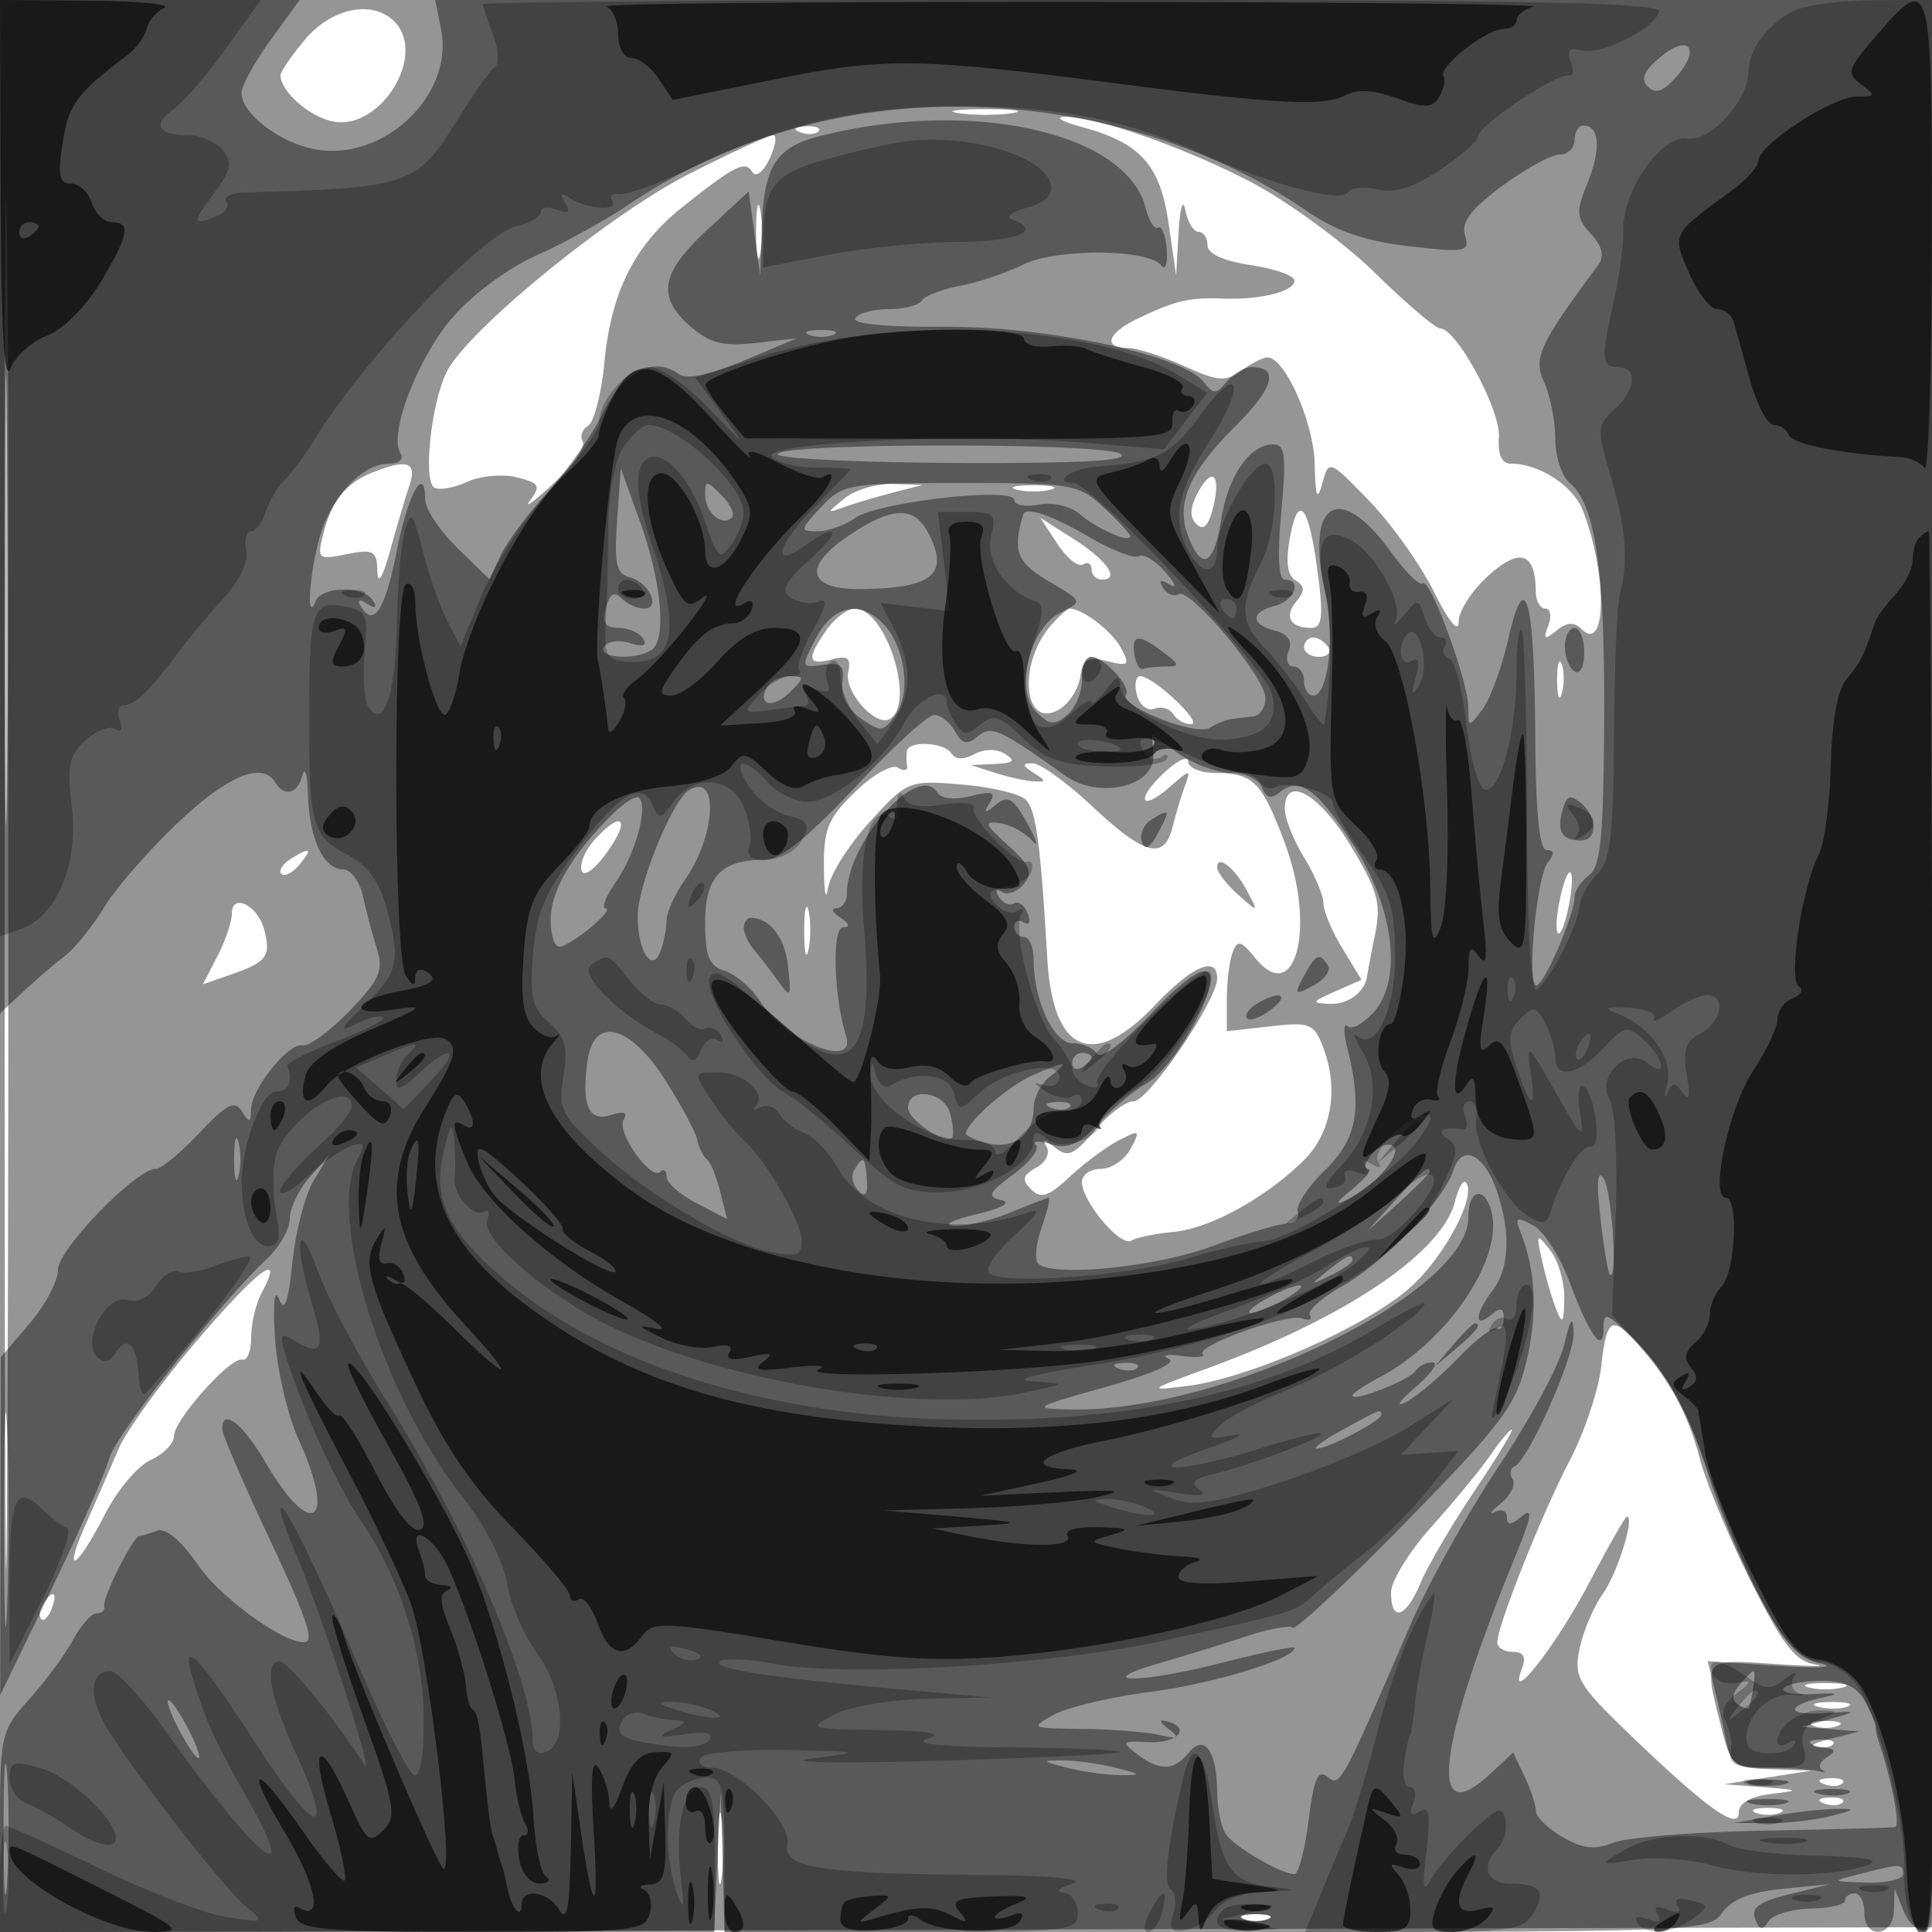 <svg xmlns="http://www.w3.org/2000/svg" width="200" height="200" fill="#000000"><path fill-opacity=".416" fill-rule="evenodd" d="M0 100.005V200.01l100.25-.255 100.25-.255.255-99.75L201.01 0H0zm.481.495c0 55 .121 77.647.269 50.326.148-27.32.148-72.32 0-100C.602 23.147.481 45.5.481 100.5M31.589 4.077c-1.424 1.692-2.575 3.379-2.557 3.75.077 1.637 2.812 4.096 5.229 4.702C39.232 13.777 44.328 5.728 40.8 2.2 38.559-.041 34.329.821 31.589 4.077m67.661 7.639c1.513.229 3.987.229 5.5 0s.275-.416-2.75-.416-4.263.187-2.75.416M112 13.15c6.035 1.627 8.089 3.901 8.963 9.92l.787 5.43.261-4.5c.146-2.519.452-3.509.695-2.25.238 1.238.852 2.25 1.364 2.25.511 0 .93.624.93 1.386 0 .877 1.655 1.635 4.5 2.062 2.475.371 4.5 1.088 4.5 1.594 0 1.141-3.525 2.019-7.5 1.866-3.417-.131-4.873.217-8.75 2.087-3.116 1.503-3.609 2.994-1 3.027.963.012 3.581.853 5.818 1.87 3.497 1.588 4.331 1.655 5.941.478 1.03-.754 2.244-1.37 2.697-1.37 1.805 0 4.792 6.717 4.89 11 .08 3.475.26 3.937.792 2.03.686-2.463.698-2.459 4.84 1.809 2.283 2.353 5.303 6.59 6.712 9.416 1.553 3.117 2.56 4.339 2.56 3.107 0-1.117 1.404-3.282 3.12-4.811 3.256-2.902 4.829-2.352 4.865 1.699.008.962.451 1.75.984 1.75s.673.787.312 1.75c-.546 1.459-.404 1.546.856.524 1.079-.876 1.818-.919 2.587-.15 2.589 2.589 2.686-5.622.146-12.244-.984-2.565-4.51-4.88-7.433-4.88-.984 0-1.403-.907-1.269-2.75.2-2.755-4.386-11.25-6.074-11.25-.485 0-3.531-2.593-6.769-5.761s-9.024-7.401-12.857-9.404c-6.961-3.639-16.437-6.927-19.4-6.732-.862.057.007.528 1.932 1.047m-29.187.533c.721.289 1.584.253 1.916-.079s-.258-.568-1.312-.525c-1.165.048-1.402.285-.604.604m-11.447 4.308c-8.187 4.154-22.773 16.03-25.069 20.412-1.63 3.11-2.539 11.329-1.336 12.073.489.302 2.015.037 3.39-.59s3.699-.839 5.164-.472c2.321.583 2.496.887 1.367 2.377-.712.94.355.175 2.373-1.699 2.017-1.875 3.402-3.838 3.078-4.362-.324-.525-.079-1.269.544-1.654.624-.385 1.383-3.331 1.688-6.545.694-7.314 3.126-12.159 8.079-16.095 5.428-4.313 6.485-4.845 7.23-3.64.373.604 1.137.019 1.794-1.372.629-1.333.788-2.424.354-2.424s-4.33 1.796-8.656 3.991M78.272 24c0 2.475.195 3.488.434 2.25.238-1.238.238-3.262 0-4.5-.239-1.238-.434-.225-.434 2.25M38.465 48.952c-2.675 1.084-4.15 2.946-4.992 6.3-.66 2.629-.562 2.716 2.419 2.12 2.768-.554 3.115-.362 3.175 1.753.043 1.501.528.718 1.317-2.125.688-2.475 1.588-5.513 2-6.75.814-2.438-.243-2.788-3.919-1.298m85.523 2.07c-.81 1.514-.852 2.514-.136 3.23s1.246.205 1.713-1.654c.87-3.469-.064-4.403-1.577-1.576m-36.547.56c-1.914 1.559-1.913 1.571.059.876 1.1-.388 3.35-1.054 5-1.479l3-.774-3.059-.103c-1.682-.056-3.932.61-5 1.48m17.809-.893c.963.252 2.537.252 3.5 0 .963-.251.175-.457-1.75-.457s-2.713.206-1.75.457m28.313 4.825c-.49 2.614-.321 4.018.55 4.556.97.6.989 1.102.081 2.196-1.294 1.56-.633 2.734 1.54 2.734 1.107 0 1.262-1.1.738-5.25-.922-7.31-2.03-8.922-2.909-4.236m-24.103.785c.967 1.476 2.16 2.436 2.649 2.133.49-.302.891-.073.891.509S113.487 60 114.083 60c1.92 0 .475-2.044-2.999-4.244l-3.383-2.142zm-23.903 8.924c-2.089 2.982-1.962 3.696.544 3.04 1.665-.435 2.019-.157 1.705 1.344-.424 2.03 2.878 5.706 4.323 4.813C94.808 72.764 91.705 63 88.5 63c-.763 0-2.087 1-2.943 2.223m23.232-.473c-3.532 4.065-2.789 10.954.933 8.648.978-.606 1.927-2.108 2.109-3.338.271-1.832.778-2.124 2.803-1.616 2.227.559 2.365.422 1.396-1.389-.92-1.718-3.98-4.055-5.309-4.055-.226 0-1.095.788-1.932 1.75M135 67c0 .55.702 1 1.559 1s1.281-.45.941-1-1.041-1-1.559-1-.941.45-.941 1m26.195 3.5c.02 1.65.244 2.204.498 1.231s.237-2.323-.037-3-.481.119-.461 1.769m-43.503 1.431c.279 1.066 1.087 1.707 1.805 1.432.716-.275 1.598-.019 1.961.569.363.587 1.196 1.054 1.851 1.036 1.32-.035-3.914-4.968-5.271-4.968-.468 0-.624.869-.346 1.931m-23.81 5.819c-.066.412-.054 1.121.024 1.574.079.454-.356.516-.968.138-.611-.378-2.591.747-4.399 2.5-2.813 2.727-3.283 3.863-3.248 7.863.022 2.571.212 3.526.422 2.123.21-1.404 2.159-4.497 4.332-6.874 3.902-4.269 4.019-4.316 9.488-3.863 3.046.253 6.037.959 6.648 1.57 1.075 1.075 1.525 4.39 2.235 16.468.576 9.805 4.743 11.571 11.206 4.751 3.803-4.013 6.378-5.111 6.378-2.719 0 2.266-7.102 12.719-8.642 12.719-.818 0-2.634 1.363-4.036 3.029-2.156 2.562-2.791 2.831-4.127 1.75-1.062-.861-1.346-.89-.866-.09.403.671-.057 1.622-1.058 2.187-1.414.798-1.52 1.253-.528 2.255.997 1.006 1.792.744 4-1.315 1.517-1.415 3.804-3.111 5.083-3.77 2.173-1.119 2.252-1.061 1.215.878-.611 1.142-1.996 2.076-3.076 2.076s-1.965.614-1.965 1.365c0 2.003 4.001 6.752 5.111 6.066.523-.323 2.496-.731 4.386-.906 3.799-.354 9.64-3.582 13.541-7.485 2.804-2.807 3.564-7.325 1.947-11.578-.957-2.52-1.357-2.68-5.509-2.212l-4.476.504v-3.295c0-1.813.271-4.001.601-4.863.511-1.33.864-1.243 2.338.578 4.163 5.141 6.328-3.171 3.084-11.841-2.407-6.435-3.262-7.295-7.273-7.318-1.513-.008-2.75-.543-2.75-1.189s-1.123-.119-2.496 1.17c-3.019 2.836-2.421 4.119.659 1.415 2.065-1.813 2.142-1.817 1.502-.068-.37 1.013-.945 2.926-1.278 4.25-.875 3.487-2.852 2.988-8.284-2.093-2.646-2.475-5.439-4.493-6.207-4.485-1.125.013-1.105.203.104.985 1.333.862 1.333.96 0 .885-.825-.046-2.625-.445-4-.885l-2.5-.801 2.5-.115c1.918-.088 2.163-.328 1.054-1.03-.878-.555-2.131-.548-3.189.018-1.109.594-1.969.569-2.363-.069-.718-1.162-4.445-1.366-4.62-.253m39.122 6c.002.963.902 3.223 2 5.024S137 92.702 137 93.5s.886 2.908 1.969 4.689l1.968 3.237-2.718 1.206c-2.476 1.098-2.524 1.213-.528 1.287 1.892.07 3.638-1.257 3.839-2.919.033-.275.4-2.197.814-4.27.648-3.24.29-4.537-2.545-9.222-3.268-5.4-6.803-7.355-6.795-3.758m-71.452 3.192c-.966 1.068-1.572 2.497-1.347 3.174.239.716 1.358-.098 2.671-1.942 2.466-3.463 1.505-4.358-1.324-1.232m-31.523 2.019c-.809.512-1.211 1.191-.893 1.509s1.148-.108 1.844-.946c1.443-1.738 1.166-1.902-.951-.563m95.971.825c0 .497.965 1.761 2.146 2.809 2.13 1.892 2.137 1.89.994-.289-1.275-2.431-3.14-3.928-3.14-2.52M161.5 93c-.38 1.729-.482 3.351-.227 3.606s.751-.974 1.102-2.731c.834-4.168.026-4.976-.875-.875M24 94.581c0 .835-.674 2.822-1.499 4.416l-1.498 2.898 3-1.046c3.618-1.261 4.064-1.875 3.35-4.606-.66-2.525-3.353-3.859-3.353-1.662M83.252 96.5c.011 2.2.216 2.982.455 1.738s.23-3.044-.02-4-.446.062-.435 2.262m67.371 27.866c-1.336 5.324-11.316 12.055-25.623 17.283-6.207 2.268-6.302 2.35-2.091 1.826 6.321-.788 18.134-5.964 22.881-10.027 3.619-3.098 7.205-9.786 5.93-11.062-.264-.263-.758.627-1.097 1.98m9.01 6.134c.366 1.65 1.019 3.9 1.452 5 .655 1.663.799 1.484.852-1.059.034-1.682-.619-3.932-1.452-5-1.428-1.829-1.477-1.768-.852 1.059m-139.154 8.176c-3.688 4.303-7.381 9.399-8.207 11.324a991 991 0 0 1-3.408 7.823c-2.438 5.522-.956 4.689 2.048-1.151 1.255-2.442 3.364-4.932 4.686-5.534 1.321-.603 2.402-1.699 2.402-2.436 0-1.699 5.875-8.286 7.091-7.952.5.137.909-.905.909-2.316s.486-3.474 1.081-4.585c2.422-4.527-.275-2.554-6.602 4.827m145.279 2.78c-.276 2.451-1.746 6.834-3.265 9.74-2.859 5.468-7.493 17.111-7.493 18.827 0 .537.723.977 1.607.977 1.099 0 1.402.535.957 1.694-1.625 4.235 3.48-2.249 6.91-8.776 1.999-3.805 3.773-6.918 3.942-6.918.854 0-.963 5.821-2.498 8-.968 1.375-2.052 3.943-2.409 5.706-.594 2.934-.155 3.682 5.171 8.813 7.958 7.666 11.32 10.076 11.32 8.112 0-.948 1.202-1.653 3.25-1.908 3.124-.387 3.095-.415-.75-.713l-4-.31 4.5-.7 4.5-.7-4.131-.15c-4.018-.146-4.162-.272-5.25-4.593-1.746-6.932-1.855-6.81 5.631-6.3 3.713.253 5.593.276 4.178.051-2.079-.33-3.358-1.979-6.675-8.608-2.257-4.51-4.624-10.184-5.26-12.61-1.225-4.671-3.095-8.157-6.352-11.84-2.792-3.157-3.312-2.861-3.883 2.206m-11.461 9.167c-.988 1.442-3.709 4.752-6.047 7.354s-4.25 5.696-4.25 6.877c0 3.126 1.559 2.625 3.053-.981.712-1.72 3.218-5.995 5.568-9.5 2.351-3.505 4.094-6.373 3.873-6.373-.22 0-1.209 1.18-2.197 2.623M4.459 166.067c-.363.586-.445 1.281-.183 1.543s.743-.218 1.069-1.067c.676-1.762.1-2.072-.886-.476m182.791 8.622c.963.252 2.537.252 3.5 0 .963-.251.175-.457-1.75-.457s-2.713.206-1.75.457m1.019 2.004c.973.254 2.323.237 3-.037s-.119-.481-1.769-.461-2.204.244-1.231.498m-.519 1.969c.688.278 1.813.278 2.5 0 .688-.277.125-.504-1.25-.504s-1.937.227-1.25.504m.063 2.021c.721.289 1.584.253 1.916-.079s-.258-.568-1.312-.525c-1.165.048-1.402.285-.604.604m1 4c.721.289 1.584.253 1.916-.079s-.258-.568-1.312-.525c-1.165.048-1.402.285-.604.604M74.31 191.5c.005 3.3.192 4.529.415 2.732s.218-4.497-.01-6c-.229-1.503-.411-.032-.405 3.268m114.503-4.817c.721.289 1.584.253 1.916-.079s-.258-.568-1.312-.525c-1.165.048-1.402.285-.604.604m-7.063.979c.688.278 1.813.278 2.5 0 .688-.277.125-.504-1.25-.504s-1.937.227-1.25.504m-53 11c.688.278 1.813.278 2.5 0 .688-.277.125-.504-1.25-.504s-1.937.227-1.25.504"/><path fill-opacity=".402" fill-rule="evenodd" d="M0 52.455v52.454l2.356-2.204c1.296-1.213 3.235-2.88 4.31-3.705s2.931-3.114 4.125-5.087 4.627-5.91 7.63-8.75C23.61 80.256 27.139 78.798 28.5 81c.955 1.545 2.305 1.185 2.811-.75.251-.963.509-.033.573 2.066.138 4.53 1.629 7.684 3.632 7.684.795 0 1.717 1.237 2.048 2.75a77 77 0 0 0 1.441 5.427c.719 2.292.313 3.222-2.833 6.481-2.019 2.092-4.194 3.69-4.831 3.55-1.457-.319-5.336 4.515-5.356 6.677-.013 1.373-.154 1.397-.937.158-.747-1.181-1.583-.756-4.418 2.25-1.922 2.039-3.947 3.707-4.499 3.707C14.089 121 6 129.337 6 131.442c0 1.173-1.332 3.692-2.959 5.596L.081 140.5.05 158l-.032 17.5 5.324-11.014c2.927-6.058 5.609-12.133 5.96-13.5.611-2.384 11.451-16.103 16.347-20.688 1.293-1.211 2.351-3.074 2.351-4.139s.927-3 2.059-4.298l2.06-2.361-1.624 2.673c-.893 1.469-1.892 5.278-2.221 8.463-.437 4.231-.812 5.262-1.392 3.828-.472-1.168-.639.468-.412 4.036.21 3.3 1.306 8.025 2.434 10.5 3.98 8.728 1.378 10.569-3.404 2.409-2.391-4.078-4.5-5.705-4.5-3.469 0 .517 2.025 5.245 4.5 10.506C31.82 167.63 32.632 170 31.46 170c-2.294 0-8.598-4.592-10.937-7.967-1.784-2.574-3.386-3.916-4.271-3.576-.778.299-1.592.543-1.808.543-.637 0-3.874 6.431-3.65 7.25.113.412-.232.75-.768.75s-1.642 1.238-2.459 2.75c-.816 1.512-2.852 4.273-4.525 6.136C.066 179.197 0 179.496 0 189.636V200h73.912l.345-7.25.346-7.25.198 7.25L75 200h50.943c49.789 0 50.975-.045 52.343-1.998.968-1.382 2.911-2.145 6.306-2.477l4.908-.481-4.2 1.027c-3.149.77-4.052 1.411-3.611 2.562.451 1.175.771 1.24 1.365.279.427-.69 2.388-1.29 4.358-1.333 1.97-.044 3.583-.417 3.585-.829s.453-.75 1.003-.75 1 .9 1 2c0 2.802 2.984 2.558 3.063-.25l.064-2.25.935 2.334c.515 1.283 1.499 2.146 2.187 1.917.988-.33 1.301-21.356 1.487-100.084L200.973 0H45.05l.609 3.044c1.36 6.801-5.952 13.742-13.07 12.407C28.92 14.762 25 11.746 25 9.611c0-.721 1.353-3.178 3.006-5.461L31.013 0H0zM.465 53c0 28.875.128 40.687.284 26.25.156-14.438.156-38.063 0-52.5C.593 12.312.465 24.125.465 53M171.97 5.84c-1.769 1.445-2.165 2.329-1.396 3.113.774.789 1.569.547 2.852-.872 2.657-2.935 1.526-4.676-1.456-2.241M85.5 12.485c-7.373 1.63-14.338 4.589-20.343 8.642-2.506 1.691-6.851 4.09-9.655 5.33-2.924 1.293-6.629 4.041-8.683 6.441-3.613 4.221-6.601 12.027-5.368 14.023.387.625-.12 1.079-1.203 1.079-2.774 0-6.011 3.485-7.194 7.743-1.04 3.746-1.349 8.88-.392 6.507.634-1.571 4.978-1.641 5.933-.095.473.763.271.88-.595.345q-1.31-.809-.585.362c1.293 2.093 2.474.193 3.676-5.918 1.139-5.792 2.898-8.956 2.92-5.253.006.995 1.511 3.266 3.344 5.048l3.334 3.238 1.11-2.435c.61-1.339 2.817-4.318 4.905-6.619s4.696-6.038 5.796-8.304c2.03-4.18 5.264-5.785 7.805-3.873.755.568 3.218.047 6.695-1.416l5.5-2.314-4.253.483c-3.378.384-4.765.037-6.75-1.688-3.544-3.082-3.115-5.546 1.753-10.052l4.25-3.935.6 4.338.6 4.338.15-4.816c.2-6.407 1.449-8.428 5.917-9.57 15.662-4.004 31.856-.45 33.832 7.424.338 1.347.921 2.259 1.296 2.027.374-.231.772.784.883 2.257s-.131 2.228-.538 1.678c-1.287-1.739-10.898-1.817-14.309-.115-1.723.859-4.667 1.85-6.543 2.202-1.875.352-3.657 1.039-3.958 1.526S93.585 32 92 32s-3.146.427-3.468.949c-.356.576 3.271.922 9.223.88 10.599-.075 24.742 2.939 26.863 5.725.982 1.288 1.272 1.283 2.373-.043.69-.831 1.847-1.511 2.572-1.511 2.872 0 2.32 2.117-1.566 6.003C123.07 48.93 121.7 52.082 123 55.5c1.401 3.685 2.656 3.052 3.42-1.724.724-4.531 2.969-7.776 5.379-7.776 1.238 0 1.379 1.177.838 7-.415 4.463-.286 7 .356 7 1.839 0 1.041 2.178-.993 2.71-2.565.671-2.563 1.909.004 2.581q2.005.523 1.393 2.116c-.336.876-.113 1.593.496 1.593s1.107.675 1.107 1.5.43 1.5.955 1.5c1.539 0 2.249-6.152 1.232-10.672-2.115-9.395 1.429-11.602 6.776-4.22 1.524 2.104 3.012 3.584 3.306 3.289.726-.726 4.731 10.136 4.731 12.832 0 2.107.031 2.112 1.458.212.802-1.067 2.012-4.364 2.689-7.326 1.757-7.684 2.697-4.263 2.783 10.135.047 7.979.43 11.75 1.192 11.75.765 0 .804.398.123 1.25-1.186 1.482-2.234 12.75-1.186 12.75.785 0 3.941-7.335 3.941-9.16 0-.616.673-1.619 1.495-2.23 1.206-.895 1.509-4.038 1.569-16.246.076-15.435-.91-22.161-3.571-24.37-.821-.681-1.493-2.738-1.493-4.569 0-1.832-.517-4.466-1.149-5.853-1.151-2.527-.539-3.855 5.607-12.16.653-.883.41-1.901-.764-3.198-1.533-1.694-1.57-2.276-.338-5.308 1.405-3.458 1.223-5.906-.439-5.906-.504 0-.917.675-.917 1.5s-.694 1.5-1.542 1.5-3.526 1.462-5.95 3.25c-3.24 2.389-4.261 3.743-3.855 5.11.512 1.728.099 1.808-5.801 1.124-4.57-.529-7.552-1.561-10.63-3.677-13.717-9.431-32.931-13.034-49.722-9.322m-1.75 22.177c.688.278 1.813.278 2.5 0 .688-.277.125-.504-1.25-.504s-1.937.227-1.25.504M80.531 47.05c.272.441 8.702.836 18.732.877 12.638.052 17.776-.237 16.737-.94-1.777-1.203-36.214-1.142-35.469.063m-16.65 6.859c-.314 4.431-.08 5.488 1.298 5.848 2.034.532 3.279 3.243 1.49 3.243-.698 0-1.749-.48-2.335-1.066-.755-.755-1.224-.463-1.606 1C62.325 64.471 62.66 65 64.035 65c1.016 0 2.155.498 2.531 1.107q.684 1.107-1.357.459c-1.122-.356-2.33-.179-2.684.393-.734 1.188 3.42 1.418 4.975.276 1.525-1.12.959-7.111-1.25-13.235l-1.984-5.5zM73 51.227c0 1.823 1.773 3.334 2.757 2.349.343-.343-.137-1.384-1.067-2.314C73.132 49.703 73 49.7 73 51.227M85 52.5c-2.202 2.344-2.227 2.5-.397 2.5 1.074 0 2.84-.62 3.924-1.377C90.922 51.952 105 50.359 105 51.76c0 .529 1.141.745 2.535.478 1.44-.275 3.276.151 4.25.987 1.781 1.528 5.215 3.032 5.215 2.284 0-.235-1.233-1.571-2.74-2.969-2.62-2.429-3.268-2.54-14.825-2.54-11.599 0-12.181.101-14.435 2.5m2.768 3.012c-4.762 3.236-4.136 5.546 1.482 5.471 7.392-.098 9.1-1.592 6.778-5.931-1.455-2.718-3.774-2.589-8.26.46m18.158-2.262c-1.13 3.801-.691 4.956 2.629 6.915 3.542 2.09 3.546 2.1 1.249 3.241-3.212 1.594-4.799 8.028-2.538 10.289 1.348 1.348 1.904 1.409 3.184.347.852-.708 1.55-2.357 1.55-3.664 0-1.308.418-2.378.929-2.378 1.354 0 4.169 3.033 3.627 3.909-.722 1.169 7.258 4.325 8.681 3.434.695-.434 1.713-.846 2.263-.914s1.563-.193 2.25-.277c.688-.083 1.247-.939 1.244-1.902-.008-2.143-7.83-11.469-9.009-10.741-.466.288-1.172-.003-1.57-.647-.493-.796-.275-.907.68-.345.773.455.557-.14-.479-1.322s-2.267-1.911-2.736-1.621c-.468.29-2.81-.621-5.204-2.024-3.776-2.213-6.5-3.141-6.75-2.3M84.462 66.074c-1.561 3.019-1.548 3.068.724 2.75 1.873-.262 2.257.088 2.016 1.836-.184 1.337.55 2.754 1.928 3.719 2.057 1.44 2.331 1.408 3.622-.435 1.613-2.304.892-7.157-1.405-9.454-2.403-2.403-5.15-1.771-6.885 1.584m77.538.867c0 1.068.45 2.219 1 2.559.567.351 1-.49 1-1.941 0-1.407-.45-2.559-1-2.559s-1 .873-1 1.941m-44.566.809c.141.963.551 1.638.911 1.5s1.416-.25 2.346-.25c1.475 0 1.443-.188-.25-1.468-2.574-1.947-3.317-1.893-3.007.218m-37.975 3.317c-1.173 1.897.537 2.365 2.279.623 1.559-1.558 1.562-1.69.035-1.69-.91 0-1.952.48-2.314 1.067M88.5 81.511c-4.809 5.144-7.725 7.487-9.316 7.488-4.528.002-6.184 1.734-6.184 6.469 0 3.538.396 4.523 2.027 5.04 1.114.354 2.756 1.758 3.648 3.119 2.738 4.179 10.007 7.133 8.915 3.623-1.297-4.168-1.483-11.25-.297-11.265.747-.01.635-.385-.293-.985-.825-.533-1.013-.976-.417-.985.596-.008 1.084-.675 1.084-1.482 0-5.323 7.398-13.663 9.337-10.526.419.677 1.778.835 3.49.405 2.245-.563 2.637-.425 1.963.692-.681 1.131-.557 1.166.658.184 1.242-1.005 1.801-.662 3.263 2 .97 1.767 1.17 2.537.443 1.712s-2.221-1.626-3.321-1.78c-1.703-.239-1.578.099.845 2.283 2.311 2.083 2.618 2.837 1.636 4.019-.664.801-1.676 1.166-2.249.812-.61-.376-.741-.158-.317.528.398.644 1.095.941 1.549.66.455-.281 1.093.185 1.42 1.036.34.885.171 1.285-.395.935-.544-.336-.989-.134-.989.448S105.45 97 106 97s1 1.058 1 2.351c0 4.205 2.075 8.649 4.039 8.649 1.014 0 2.142.483 2.507 1.074.393.636 2.682-1.055 5.614-4.145 3.202-3.375 5.294-4.875 5.922-4.247 1.291 1.291-3.559 9.968-6.426 11.499-1.186.634-3.381 2.461-4.878 4.061-2.097 2.242-3.246 2.749-5 2.21-1.253-.385-1.947-.351-1.541.077.405.428-.642 1.794-2.326 3.036-2.602 1.921-2.788 2.322-1.236 2.675 1.108.252.056.834-2.675 1.481-2.508.593-3.49 1.112-2.218 1.172 1.255.059 3.898-.568 5.872-1.393 1.975-.825 3.737-1.5 3.916-1.5s-.153 1.373-.738 3.051-.747 3.366-.36 3.75c1.45 1.441 12.244.365 18.028-1.797 3.3-1.233 6.736-2.285 7.636-2.337s1.443-.601 1.206-1.219 1.017-2.54 2.788-4.271c3.368-3.293 3.932-6.336 2.346-12.677-.412-1.65-.396-2.671.036-2.268.432.402 1.661-.273 2.733-1.5 3.001-3.439 2.028-10.907-2.278-17.484-3.665-5.599-5.497-6.883-7.477-5.24-.905.751-1.42.616-1.842-.482-.322-.84-1.767-1.526-3.212-1.526s-3.875-.888-5.399-1.974l-2.772-1.974.117 2.155c.176 3.223-5.64 4.562-9.102 2.096-6.885-4.905-7.645-5.245-9.076-4.057-1.09.904-1.607.785-2.35-.543-.525-.937-1.494-1.697-2.154-1.691s-4.35 3.382-8.2 7.499m-17.213.312c-1.7 1.05-5.289 9.91-5.272 13.01.021 3.656 1.477 5.933 2.346 3.669.351-.916.639-2.347.639-3.179 0-.833.834-2.709 1.854-4.169 3.299-4.721 3.603-11.291.433-9.331m-8.313 2.89c-3.992 4.121-5.96 7.596-5.967 10.537-.004 1.513.393 2.75.882 2.75 1.142 0 5.882-3.922 4.793-3.967-.45-.018.048-1.27 1.108-2.783 2.03-2.899 3.386-8.023 2.3-8.694-.352-.218-1.755.753-3.116 2.157m98.757-.792c-.577 2.205-.027 3.079 1.936 3.079 1.741 0 1.713-2.439-.045-3.899-1.081-.897-1.488-.72-1.891.82m-42.603.979c-.754.478-1.167 1.482-.917 2.232.316.949.819.681 1.657-.885 1.329-2.484 1.259-2.613-.74-1.347M77 96.042c0 .573.465 1.586 1.034 2.25s1.682 2.108 2.474 3.208c1.35 1.876 1.417 1.792 1.083-1.368-.322-3.05-1.844-5.076-3.841-5.117-.412-.008-.75.454-.75 1.027m57.959 5.034c-1.019 1.905-.937 1.983.993.95 1.157-.62 1.84-1.554 1.517-2.076-.853-1.38-1.268-1.194-2.51 1.126m-4.93 2.885c-.809.512-1.226 1.175-.927 1.474.299.3 1.411-.112 2.471-.914 2.108-1.595.827-2.06-1.544-.56m-69.193 5.789c-.661 4.655.073 6.414 2.371 5.684 1.372-.435 1.817-.281 1.353.469-.78 1.261 2.828 6.376 3.807 5.396.348-.348.633-.119.633.509 0 .627 1.409 1.869 3.132 2.76l3.132 1.62-.711-2.834c-.391-1.559-1.013-3.063-1.382-3.344s-.816-1.185-.992-2.01-1.687-3.638-3.355-6.25c-3.622-5.673-7.334-6.602-7.988-2m50.164.309c0 .582.45.781 1 .441s1-.816 1-1.059-.45-.441-1-.441-1 .477-1 1.059m-4.233 1.315c-2.458 1.091-6.767 4.89-6.767 5.968 0 .233.989.683 2.198 1 2.682.701 4.802-.89 4.802-3.604 0-1.11.787-2.615 1.75-3.346 2.123-1.612 1.622-1.616-1.983-.018M94 114.678c0 1.231 3.815 3.841 4.546 3.109.206-.206.123-1.336-.184-2.511-.6-2.293-4.362-2.809-4.362-.598m14.813.005c.721.289 1.584.253 1.916-.079s-.258-.568-1.312-.525c-1.165.048-1.402.285-.604.604M24.232 120c0 1.925.206 2.713.457 1.75.252-.963.252-2.537 0-3.5-.251-.963-.457-.175-.457 1.75m117.759-.489c-.68.819-.843 1.499-.363 1.511.479.012-.253.943-1.628 2.067-1.783 1.459-1.923 1.766-.489 1.071 2.885-1.398 5.792-4.855 4.667-5.55-.523-.323-1.507.082-2.187.901m8.458 1.651c-.985 3.102-7.193 9.566-11.527 12.002-2.113 1.187-3.611 2.531-3.329 2.986.281.455-.075.605-.791.334-1.517-.575-11.112 2.873-10.288 3.697.305.305-.698.387-2.229.182s-2.117-.072-1.3.294c.904.405-1.641 1.546-6.5 2.914-7.563 2.129-7.758 2.252-3.682 2.338 15.679.331 41.197-11.986 41.197-19.885 0-2.939 1.711-3.312 2.41-.526 1.216 4.845-4.638 13.438-11.66 17.114-1.512.792-2.75 1.629-2.75 1.862 0 .722 5.972-1.62 6.561-2.572.306-.496 1.093-.886 1.748-.866s-.159 1.185-1.809 2.589-2.1 2.1-1 1.546 3.534-2.601 5.408-4.55 3.713-3.355 4.084-3.126.675-.231.675-1.023c0-1.087-.328-1.169-1.334-.334-1.77 1.469-1.646-.14.199-2.579 1.735-2.294 1.881-6.077.398-10.33-1.327-3.808-3.597-4.855-4.481-2.067m-62.003-.075c-.369.598-.194 1.565.39 2.149.749.749 1.014.429.9-1.087-.184-2.446-.35-2.583-1.29-1.062m55.991 3.163-2.937 3.25 3.25-2.937c1.787-1.615 3.25-3.078 3.25-3.25 0-.773-.825-.092-3.563 2.937m21.229 1.75c.338 3.025.776 5.688.974 5.917.846.979.24-8.556-.63-9.917-.641-1.002-.755.326-.344 4m-8.233 1.634c1.563 3.959 1.756 8.41.577 13.324-1.087 4.53-2.503 6.417-12.445 16.583-6.171 6.31-11.451 11.239-11.735 10.955-.285-.284-2.5.135-4.923.932a323 323 0 0 1-8.895 2.749c-7.306 2.117-1.902 2.098 6.377-.023 4.186-1.072 7.611-1.777 7.611-1.565 0 1.138-8.454 3.721-14.9 4.551-4.07.524-8.57 1.589-10 2.367-2.51 1.364-2.41 1.415 2.9 1.467 3.025.029 6.625.311 8 .626 2.039.468 2.224.359 1-.589-1.027-.797-1.082-1.053-.175-.812 2.531.671 1.065 2.3-1.931 2.147-2.756-.141-2.859-.037-1.204 1.218 2.379 1.804 3.784 1.774 5.349-.111 1.648-1.986 2.917-.251 2.961 4.047.017 1.65.406 3.592.865 4.316.843 1.329 5.711 4.184 7.134 4.184.424 0 1.083-2.501 1.465-5.557.537-4.301.978-5.321 1.951-4.514 1.316 1.093 1.393.952 8.683-15.929 1.782-4.125 5.872-11.446 9.09-16.268s6.247-10.448 6.731-12.5c.664-2.814.905-3.121.981-1.246.098 2.445-4.679 13.194-6.156 13.849-.416.185-.484.777-.15 1.317s-.226 1.659-1.244 2.489c-1.017.829-1.287 1.222-.6.874.688-.348 1.25-.101 1.25.548 0 .864.417.836 1.55-.105 1.17-.971 1.005.041-.673 4.128-8.073 19.666-9.13 28.585-2.678 22.605l2.451-2.271 1.175 2.489c.646 1.369 1.175 2.978 1.175 3.575s1.238 1.805 2.75 2.685c2.086 1.214 3.354 1.357 5.25.592 1.375-.555 8.35-1.116 15.5-1.248s13.301-.302 13.669-.377c.574-.116-.295-4.674-1.696-8.896-.23-.694-.355-1.369-.277-1.5.078-.132-.4-1.252-1.062-2.49-.887-1.657-2.102-2.25-4.61-2.25-1.873 0-3.626.356-3.895.791s1.167.691 3.191.568c2.217-.135 2.686-.018 1.18.293-4.112.851-4.275 1.965-.249 1.696 3.595-.239 3.626-.215.749.583l-3 .832 3 .237 3 .237-3 .763c-2.032.517-2.355.806-1 .897 1.526.102 1.677.338.637.997-.75.475-.975 1.07-.5 1.321s.264.306-.469.121c-.732-.185-3.039-.336-5.125-.336-3.38 0-3.856-.314-4.37-2.883a142 142 0 0 0-1.237-5.518l-.662-2.634 7.363.483c4.05.266 6.013.16 4.363-.235-2.346-.562-3.707-2.026-6.24-6.716-1.783-3.298-4.153-8.881-5.267-12.406-2.287-7.234-4.689-11.518-8.431-15.032-2.315-2.176-2.562-2.227-2.562-.533 0 2.731-1.45.746-3.522-4.823-.982-2.639-2.685-5.278-3.784-5.866-1.731-.927-1.899-.821-1.261.797m-19.992 3.921c-1.864 1.494-1.852 1.512.309.465 1.238-.6 2.25-1.3 2.25-1.555 0-.765-.519-.544-2.559 1.09M131 134.5c-1.375.786-2.05 1.429-1.5 1.429s2.125-.643 3.5-1.429 2.05-1.429 1.5-1.429-2.125.643-3.5 1.429m19.405 4.75-1.905 2.25 2.25-1.905c2.114-1.79 2.705-2.595 1.905-2.595-.19 0-1.202 1.012-2.25 2.25M.413 157.5c.001 9.9.151 13.815.333 8.699s.181-13.215-.002-18c-.183-4.784-.332-.599-.331 9.301m115.4-15.817c.721.289 1.584.253 1.916-.079s-.258-.568-1.312-.525c-1.165.048-1.402.285-.604.604M139 148c-1.925 1.054-3.14 1.935-2.7 1.958 1.059.056 6.7-2.877 6.7-3.484 0-.654-.059-.632-4 1.526m41.074 26.411c-.801.965-.839 1.616-.123 2.059.577.356 1.083.509 1.126.339.448-1.813.688-3.809.457-3.809-.159 0-.816.635-1.46 1.411M18.5 179c.853 1.65 1.776 3 2.051 3s-.198-1.35-1.051-3-1.776-3-2.051-3 .198 1.35 1.051 3M.374 189.5c.002 6.05.167 8.396.366 5.213.199-3.182.197-8.132-.004-11-.201-2.867-.364-.263-.362 5.787M110.5 183c1.65.42 4.125.763 5.5.763 2.23 0 2.176-.082-.5-.763-1.65-.42-4.125-.763-5.5-.763-2.23 0-2.176.082.5.763m70.75 1.689c.963.252 2.537.252 3.5 0 .963-.251.175-.457-1.75-.457s-2.713.206-1.75.457m7.019 1.004c.973.254 2.323.237 3-.037s-.119-.481-1.769-.461-2.204.244-1.231.498m-7.019.996c.963.252 2.537.252 3.5 0 .963-.251.175-.457-1.75-.457s-2.713.206-1.75.457M183.5 188l-4 .716 3.5.024c1.925.013 4.85-.32 6.5-.74 2.651-.674 2.709-.761.5-.74-1.375.013-4.3.346-6.5.74m9 6c-2.986.76-2.982.764.75.882 2.063.065 3.75-.332 3.75-.882 0-1.102-.17-1.102-4.5 0m-63.75 4.662c.688.278 1.813.278 2.5 0 .688-.277.125-.504-1.25-.504s-1.937.227-1.25.504"/><path fill-opacity=".259" fill-rule="evenodd" d="M0 48.468v48.468l2.25-.803c3.646-1.3 5.894-6.785 5.185-12.65-.513-4.235-.292-5.303 1.416-6.848 1.113-1.007 2.496-1.538 3.075-1.181.637.394.816.039.456-.902-.328-.854-.13-1.552.44-1.552 1.144 0 2.665-1.48 5.678-5.525 1.1-1.477 3.21-3.995 4.689-5.596 1.583-1.714 2.533-3.728 2.308-4.895-.21-1.091.012-1.984.493-1.984s1.16-.897 1.508-1.994 1.246-2.607 1.994-3.355c.749-.749 2.182-2.699 3.185-4.334 4.973-8.11 17.185-20.993 20.745-21.887C54.84 23.074 56 22.396 56 21.923s.749-.573 1.664-.222c1.208.464 1.44.276.846-.686-.594-.96-.438-1.088.568-.467 1.89 1.168 4.96 1.322 4.275.215-.304-.493.054-.794.797-.67.742.125 4.275-1.177 7.85-2.894C81.159 12.8 89.046 11 99.161 11c10.294 0 17.281 1.333 24.839 4.739 7.314 3.296 14.849 5.314 15.559 4.166.31-.502 1.673-.634 3.029-.294 1.734.436 3.644-.161 6.439-2.01 2.185-1.446 3.973-3.013 3.973-3.482 0-1.108 8.231-6.638 9.373-6.297.48.143.585-.488.235-1.402-.475-1.237-.187-1.544 1.127-1.204 2.004.519 7.422-2.186 8.029-4.009C172.076.273 158.341 0 111.083 0 77.487 0 50 .196 50 .435s.467 1.664 1.039 3.167.664 2.994.207 3.315-2.127 2.66-3.709 5.199c-4.465 7.163-4.906 7.317-22.346 7.818-1.27.036-2.06.469-1.756.961.305.493-.156 1.168-1.023 1.5-2.555.981-2.582.754-.285-2.353 1.815-2.454 1.969-3.221.908-4.5C22.331 14.694 20.76 14 19.544 14c-3.151 0-3.839-1.105-1.644-2.642 1.037-.727 3.509-3.58 5.492-6.34L26.997 0H0zm185.5-47.26c-2.691 1.543-4.43 3.91-4.468 6.082-.056 3.121-3.953 7.441-6.357 7.048-2.654-.434-6.728 5.402-6.63 9.496.035 1.466-.391 4.691-.947 7.166-1.381 6.147-1.332 7 .402 7 2.085 0 1.875 2.351-.394 4.404-1.787 1.618-1.808 2.006-.368 6.905 1.594 5.423 1.86 8.823.953 12.191-.296 1.1-.572 7.705-.614 14.679-.064 10.455-.371 12.972-1.752 14.353-.921.921-1.739 2.416-1.817 3.321-.178 2.04-3.157 7.812-4.443 8.607-.586.362-.966-6.563-.991-18.086-.022-10.271-.273-18.906-.557-19.19s-.52 1.695-.523 4.399c-.007 6.25-1.753 12.663-3.308 12.147-.652-.216-1.508-3.276-1.902-6.8s-1.183-6.563-1.756-6.754c-.572-.191-.786-.758-.475-1.261s.119-.915-.427-.915c-.545 0-1.287-.931-1.648-2.069-.63-1.986-.716-1.996-2.141-.25-.817 1-1.209 1.27-.87.598.858-1.702-2.056-6.989-4.605-8.353-2.941-1.574-3.84.224-2.684 5.37.73 3.252.688 9.188-.098 13.704-.048.275-.932-.85-1.963-2.5s-2.938-4.109-4.236-5.465c-2.524-2.637-2.59-4.448-.323-8.795 1.642-3.147 1.938-10.24.427-10.24-1.486 0-4.977 6.132-4.981 8.75-.005 2.761-1.571 2.927-2.969.316-1.724-3.222-1.186-6.155 2.055-11.207 3.987-6.213 3.291-8.502-.866-2.849-3.064 4.166-4.412 4.825-10.891 5.323-2.432.187-4.458 1.675-2.25 1.653 1.954-.02 19.847 18.969 20.578 21.837.762 2.986-.798 4.494-4.894 4.734-3.879.226-10.754-3.269-10.799-5.491-.025-1.259-.32-1.185-1.5.375-.807 1.068-1.468 1.613-1.468 1.211s-.976.18-2.169 1.291c-4.048 3.771-6.16-.832-3.665-7.989.925-2.654.899-3.432-.125-3.774-2.928-.976-5.073-4.205-4.448-6.695.563-2.241.324-2.485-2.437-2.485h-3.062l.607 5.127.608 5.128-3.571-.417-3.572-.417 1.417 2.74c1.85 3.577 1.795 6.855-.163 9.65l-1.58 2.255-1.92-2.441C87.864 73.283 87 71.216 87 70.033s-.43-1.885-.956-1.56-.701 1.257-.389 2.07c.418 1.09.099 1.3-1.208.798-1.216-.466-1.547-.312-1.052.489.398.644.359 1.201-.086 1.239s-2.093.237-3.662.443c-2.767.362-2.8.315-1.095-1.569.967-1.069 2.438-1.943 3.27-1.943s1.243-.268.916-.596.297-2.185 1.388-4.128c1.419-2.526 1.586-3.38.588-2.997-.767.295-2.03.121-2.805-.387-1.129-.739-.759-1.516 1.857-3.907 3.475-3.177 3.155-4.019-.543-1.428-3.519 2.464-2.694-.286 1.277-4.257 1.925-1.925 3.5-3.59 3.5-3.7s-1.575-.2-3.5-.2-3.988-.488-4.584-1.084c-1.48-1.48 19.65-2.514 31.584-1.546l9 .73 2.233-2.921 2.233-2.921-3.06-1.862c-8.677-5.276-29.636-6.181-43.172-1.864l-6.767 2.158 2.719 3.705c2.638 3.595 2.599 3.579-1.33-.545-2.25-2.362-4.981-4.25-6.146-4.25-2.171 0-5.21 3.402-5.21 5.832 0 .763-2.199 3.793-4.886 6.734s-5.912 7.821-7.166 10.847l-2.28 5.501-1.362-2.625c-.749-1.444-1.886-4.687-2.527-7.207-1.055-4.146-1.233-4.344-1.873-2.082-.388 1.375-.758 5.65-.822 9.5-.121 7.374-1.375 11.098-2.928 8.693-.464-.718-.65-3.246-.414-5.616.396-3.968.228-4.35-2.106-4.796C32.316 62.147 32 63.165 32 74.5c0 10.971.328 12.101 4.075 14.039q2.832 1.464 3.873 5.213c1.58 5.69 1.326 6.882-2.198 10.292-2.561 2.479-2.755 2.896-.914 1.97 1.284-.647 2.553-.958 2.82-.691.267.266-1.909 1.378-4.836 2.469-2.926 1.092-5.207 2.26-5.07 2.597.626 1.531.128 2.611-1.203 2.611-1.452 0-3.543 5.633-3.528 9.5.015 3.663 1.197 6.5 2.709 6.5 1.162 0 1.351-.767.849-3.44-.355-1.892-.371-4.533-.036-5.868.776-3.09 6.253-7.298 7.663-5.888.678.678-.336 2.224-3.098 4.719-2.258 2.04-4.106 4.192-4.106 4.78s1.238-.072 2.75-1.469 3.548-2.822 4.523-3.165c1.489-.524 1.609-.317.75 1.288-3.206 5.99 2.54 24.489 10.887 35.048 2.307 2.919 4.177 6.549 4.569 8.87.365 2.162 1.757 5.411 3.092 7.222 2.707 3.669 3.261 9.37.995 10.239-.898.345-1.43-.082-1.425-1.143.029-5.964-6.869-21.994-15.149-35.206-2.923-4.664-6.126-10.732-7.117-13.483-2.11-5.858-2.508-2.924-.505 3.729 1.384 4.601.908 5.321-2.227 3.364-1.061-.662-1.198-.329-.629 1.528 1.716 5.6 5.361 13.653 7.785 17.2 4.096 5.994 6.534 13.629 6.567 20.56.019 3.805-.368 6.114-.987 5.908-.56-.187-3.148-5.279-5.751-11.316-4.841-11.229-8.017-17.588-8.088-16.195-.022.43.681 2.455 1.563 4.5 2.612 6.056 8.395 23.878 7.095 21.861C34.569 177.792 29.811 172 28.954 172c-1.658 0-1.041 3.568 1.625 9.392 4.158 9.082 2.178 8.801-3.871-.55-6.122-9.464-8.071-11.517-6.748-7.111 1.321 4.397 2.227 6.394 5.685 12.519 5.691 10.081.856 6.062-8.539-7.096-2.416-3.385-4.955-6.154-5.643-6.154-2.194 0-2.359 2.642-.369 5.914 2.925 4.81 11.908 16.353 14.295 18.369 2.078 1.755 2.048 1.773-1.889 1.185-2.2-.328-8.123-2.593-13.162-5.032S.911 189 .588 189 0 191.484 0 194.519v5.519l37-.063 37-.062v-7.457c0-5.703-.327-7.456-1.392-7.456-1.84 0-2.756 3.952-2.138 9.232.381 3.267.291 3.681-.386 1.768-1.313-3.711-1.251-9.433.116-10.8.66-.66 2.01-1.2 3-1.2 1.583 0 1.8.963 1.8 8v8h18.286c17.619 0 18.285-.073 18.285-2 0-1.1-.691-2.045-1.535-2.1-.845-.055-.411-.46.964-.9 1.565-.501-2.174-.842-10-.911-16.23-.144-19.951-.746-19.487-3.154.431-2.241-5.139-7.935-7.762-7.935-1.028 0-1.591-.45-1.251-1 .345-.558 4.24-.928 8.809-.837 8.073.161 8.112.174 2.691.892-3.025.401 2.825.499 13 .218s18.687-.683 18.917-.893c.229-.209-4.721-.425-11-.48-7.265-.063-10.508-.391-8.917-.9 1.763-.565.289-.832-5-.906-7.291-.103-7.42-.148-4.636-1.6 1.581-.825 5.838-1.558 9.5-1.638l6.636-.143-8-.716c-14.536-1.3-20.503-2.183-20.021-2.963.261-.423 2.848-.326 5.748.215 7.33 1.369 28.359.143 39.773-2.319 13.863-2.99 14.131-3.071 16.004-4.824.943-.883 3.292-2.814 5.219-4.29s4.918-4.469 6.646-6.65l3.142-3.968-3.008.209-3.008.208 2.752-2.916 2.753-2.915-4.771 2.997c-2.624 1.648-8.582 4.211-13.241 5.694-6.907 2.199-8.98 2.499-11.229 1.623-2.641-1.029-2.61-1.051.741-.526 2.312.363 3.043.234 2.155-.379-1.01-.697-.636-1.098 1.5-1.609 3.867-.926 11.464-3.798 11.074-4.188-.173-.173-3.148.567-6.611 1.644-8.089 2.518-12.369 2.449-5.118-.082 3.025-1.056 4.208-1.681 2.629-1.389-2.574.475-2.713.372-1.344-.997.84-.84 3.871-2.451 6.735-3.58 5.085-2.004 13.307-7.094 14.451-8.945.315-.51-2.019.633-5.188 2.541-10.503 6.325-24.053 9.418-41.169 9.399-20.332-.023-38.176-5.357-49.044-14.659-5.703-4.881-7.292-8.238-6.167-13.021.724-3.076.938-3.327 1.115-1.307.12 1.375.138 3.096.04 3.824-.236 1.739 1.925 4.304 3.044 3.613.481-.297.629.1.329.883-.721 1.879 6.516 8.036 13.114 11.158 12.17 5.757 32.063 8.894 42.455 6.694 4.481-.949 4.485-.954 1-1.159-2.217-.131-.215-.717 5.459-1.599 19.278-2.996 32.694-9.895 37.036-19.045 1.422-2.997 1.484-3.767.361-4.479-1.27-.805-.451-1.327 1.517-.968.48.088.606-.534.281-1.381-.325-.848-.127-1.541.44-1.541.568 0 .892.825.721 1.833-.395 2.33 2.899 8.508 5.355 10.041 1.548.967 1.968.861 2.408-.601 1.019-3.395 3.113-6.772 4.082-6.584 1.174.228.479-5.485-.76-6.251-.479-.296-.63.947-.337 2.762.477 2.962.215 2.736-2.563-2.2-2.742-4.872-3.035-5.129-2.573-2.25.684 4.253.022 4.139-1.425-.245-.954-2.89-.889-3.76.374-5.024 1.371-1.371 1.636-1.327 2.576.43.576 1.076 1.048 2.662 1.048 3.523 0 2.332 2.342 1.895 4.999-.933 2.199-2.341 2.462-2.394 4.174-.845 2.165 1.96 2.492 4.141.355 2.367-2.1-1.743-5.329 1.436-3.89 3.831.55.917.825 6.215.619 11.963l-.369 10.316 3.414 3.78c1.879 2.079 4.2 5.986 5.159 8.683 5.965 16.773 9.587 23.389 12.831 23.435 1.214.018 2.966 1.075 3.892 2.351 2.231 3.072 5.09 14.103 4.956 19.118-.116 4.291 1.057 7.115 2.566 6.182.534-.33.876-10.07.805-22.878-.068-12.267-.211-57.067-.317-99.554L200 0l-6.25.03c-3.437.017-7.15.547-8.25 1.178m-92 13.46c-1.65.235-5.309 1.078-8.132 1.873-5.345 1.506-6.324 2.824-6.354 8.552L79 27.687l6.75-1.307c3.713-.719 9.787-1.323 13.5-1.343 6.112-.034 8.729-1.142 5.5-2.33-.687-.253.01-.795 1.55-1.205 1.835-.487 2.692-1.303 2.488-2.365-.581-3.018-8.736-5.401-15.288-4.469M64.532 46.312c-.905 1.379-1.534 4.705-1.563 8.25-.027 3.266-.143 7.697-.259 9.846-.188 3.502.047 3.928 2.262 4.099 4.868.377 5.567-3.099 2.471-12.292-1.713-5.088-1.834-7.856-.38-8.754 1.647-1.018 4.486 2.144 5.974 6.651 1.223 3.705 1.468 3.917 2.655 2.294.719-.983 1.294-2.49 1.276-3.347C76.909 50.137 70.216 44 67.089 44c-.574 0-1.724 1.04-2.557 2.312m42.281 3.371c.721.289 1.584.253 1.916-.079s-.258-.568-1.312-.525c-1.165.048-1.402.285-.604.604M64 61c0 .55.702 1 1.559 1s1.281-.45.941-1-1.041-1-1.559-1-.941.45-.941 1m-28.187.683c.721.289 1.584.253 1.916-.079s-.258-.568-1.312-.525c-1.165.048-1.402.285-.604.604m96 0c.721.289 1.584.253 1.916-.079s-.258-.568-1.312-.525c-1.165.048-1.402.285-.604.604M126.5 63c.34.55.816 1 1.059 1s.441-.45.441-1-.477-1-1.059-1-.781.45-.441 1m19.211 2.622c-1.152 1.152-.813 3.559.396 2.812.751-.464.897.079.452 1.691-.528 1.916-.452 2.054.394.713 1.11-1.76-.007-6.451-1.242-5.216M112 69.559c0 .857.45 1.281 1 .941s1-1.041 1-1.559-.45-.941-1-.941-1 .702-1 1.559m-18.438 5.322C91.546 78.778 86.355 83 83.578 83c-1.247 0-3.083-.9-4.078-2-2.52-2.785-3.878-2.506-1.97.405.866 1.322 2.686 2.684 4.045 3.024 2.1.528 2.311.915 1.412 2.596-1.201 2.243-6.259 2.848-5.415.647.28-.73.052-2.53-.506-4-1.254-3.296-5.276-3.638-7.385-.627-1.206 1.722-1.526 1.801-2.025.5-1.087-2.831-3.375-1.599-7.72 4.156-3.521 4.663-4.385 6.671-4.746 11.024-.372 4.482-.112 5.608 1.648 7.134 1.679 1.456 1.972 2.539 1.491 5.503-.544 3.349-.232 4.035 3.372 7.414 4.999 4.688 13.826 9.979 18.06 10.826 2.669.534 3.239.339 3.239-1.109 0-2.004-3.593-8.255-6.031-10.493-.899-.825-2.437-2.737-3.417-4.25-1.776-2.741-1.774-2.75.711-2.75 2.701 0 5.177 2.18 3.978 3.502-.407.45-.206.512.448.137.653-.374 1.553-.075 2 .665.446.741 1.615 1.643 2.598 2.004.982.362 2.557 2.016 3.5 3.678 2.992 5.274 11.888 7.302 19.713 4.493 1.305-.468.827.327-1.378 2.291-1.857 1.654-3.117 3.429-2.8 3.942.854 1.381 14.341.436 20.678-1.448 3.025-.9 6.451-1.685 7.612-1.745 3.151-.161 13.182-6.567 15.939-10.178 1.645-2.155 1.956-3.092.978-2.948-2.177.319-5.566 3.739-4.851 4.895.388.628.127.71-.678.212-.861-.532-1.067-.418-.603.334.461.746.154.931-.886.532-.876-.336-1.462-.219-1.302.261s-.047.985-.459 1.123c-1.964.655-1.911.051.189-2.185 3.152-3.355 4.105-8.399 2.183-11.565-.834-1.375-1.149-2.184-.7-1.798 1.965 1.691 4.025-2.596 3.997-8.319-.025-4.916-.521-6.498-3.224-10.261-1.757-2.447-3.195-4.889-3.195-5.427 0-1.156-4.698-2.499-5.977-1.709-.487.301-1.167.089-1.513-.47S129.212 80 128.393 80s-3.346-.897-5.615-1.993c-4.172-2.016-5.531-2.034-4.309-.057a1.28 1.28 0 0 0 1.755.412c.597-.369.825-.25.507.264s-3.146.837-6.284.717c-4.675-.179-6.22-.709-8.541-2.933-2.432-2.33-3.062-2.525-4.446-1.377-1.353 1.123-1.759 1.107-2.521-.097-.5-.79-.915-1.774-.924-2.186-.039-1.92-3.122-.445-4.453 2.131m18.011 2.001c-.236.381.664.784 1.999.895s2.428.033 2.428-.172c0-.743-4.01-1.398-4.427-.723M92.961 82.5c-.109.55-.133 1.371-.055 1.824s-.295.554-.831.222c-2.135-1.319-3.291 3.713-2.636 11.478 1.214 14.376-1.615 16.633-10.466 8.354-3.741-3.499-5.081-4.261-5.513-3.133-.699 1.82 4.885 10.334 7.802 11.895 1.163.622 4.334 3.208 7.047 5.746 4.325 4.045 5.456 4.603 9.165 4.522 4.442-.097 9.44-2.877 9.495-5.28.024-1.08.338-1.118 1.467-.181 1.557 1.292 5.564-.129 5.564-1.973 0-.526 1.561-1.972 3.469-3.215 3.65-2.377 9.219-11.216 7.67-12.173-1.143-.706-12.263 10.404-11.557 11.547.287.464-.176.576-1.03.249-.854-.328-1.552-1.081-1.552-1.675 0-.593-.851-2.007-1.892-3.143-1.983-2.164-4.375-11.322-3.379-12.935.319-.516.111-.648-.461-.295s-1.569.009-2.213-.768c-.944-1.137-.738-1.475 1.058-1.739 1.227-.18 2.42-.904 2.652-1.608s.043-1.155-.421-1c-1.125.375-5.925-4.476-5.548-5.607.163-.489-1.273-.634-3.191-.323-2.218.36-3.661.137-3.967-.611-.264-.648-.569-.728-.677-.178m69.889 1.819c.623.751.799 1.733.391 2.183-.407.45-.178.495.509.099 1.728-.994 1.563-2.267-.391-3.017-1.298-.498-1.404-.344-.509.735m-91.286 8.388c-.542 1.425-.428 1.54.56.56.684-.679.991-1.486.683-1.793-.308-.308-.867.247-1.243 1.233m-10.331 7.128c-1.38.876 2.429 4.86 6.896 7.215 1.304.687 2.684 1.732 3.067 2.322.44.678.939.441 1.355-.644.362-.944 1.131-1.425 1.708-1.068.618.382.753.168.326-.522-.398-.644-1.091-.943-1.541-.665s-1.373-.165-2.053-.984S69.168 104 68.45 104s-2.19-1.125-3.271-2.5c-2.195-2.79-2.182-2.785-3.946-1.665m9.846.748c.048 1.165.285 1.402.604.605.289-.722.253-1.585-.079-1.917s-.568.258-.525 1.312m85 2c.048 1.165.285 1.402.604.605.289-.722.253-1.585-.079-1.917s-.568.258-.525 1.312m16.978 2.09c-1.314.92-2.133 1.257-1.82.75.312-.508-.851-1.002-2.584-1.098-2.495-.139-2.735-.007-1.153.632 3.401 1.373 5.736 4.679 5.099 7.221-.319 1.277-.305 1.709.031.959.517-1.151.762-1.151 1.575 0 .664.939.791.359.408-1.867-.437-2.542-.135-3.456 1.416-4.285 2.195-1.175 2.684-3.985.694-3.985-.703 0-2.353.753-3.666 1.673m-9.598 3.394c-.363.586-.445 1.281-.183 1.543s.743-.218 1.069-1.067c.676-1.762.1-2.072-.886-.476m-123.786 1.231-2.826 1.208 2.478 2.155 2.478 2.154 2.785-2.907c3.223-3.364 2.171-3.97-1.274-.734-1.722 1.619-2.314 1.798-2.314.7 0-.811.54-2.014 1.2-2.674 1.465-1.465 1.099-1.451-2.527.098m73.199.452c-1.243 1.586-1.208 1.621.378.378 1.666-1.307 2.195-2.128 1.372-2.128-.207 0-.995.787-1.75 1.75m-22.756 1.411c-.187 2.68 5.567 6.839 9.461 6.839 2.055 0 3.436.5 3.455 1.25.017.688 1.12.013 2.452-1.5s3.342-2.75 4.468-2.75 2.048-.477 2.048-1.059-.446-.783-.992-.446-1.783.105-2.75-.516c-1.321-.849-1.365-1.011-.175-.65.875.265 1.584-.097 1.584-.811 0-1.893-5.701-.779-8.287 1.62-2.108 1.955-2.122 1.955-2.636-.01-.513-1.962-3.932-2.366-6.514-.77-.593.366-1.285-.127-1.538-1.096-.399-1.528-.475-1.541-.576-.101m54.289 7.089-1.905 2.25 2.25-1.905c1.238-1.048 2.25-2.06 2.25-2.25 0-.8-.805-.209-2.595 1.905m.522 5.276c-1.335 1.334-5.352 4.002-8.927 5.927-7.341 3.955-7.341 4.828 0 1.141 2.635-1.324 5.553-2.336 6.485-2.25 1.918.177 7.101-5.864 5.748-6.7-.484-.299-1.971.548-3.306 1.882m-10.486 2.029c-1.864 1.494-1.852 1.512.309.465 1.238-.6 2.25-1.3 2.25-1.555 0-.765-.519-.544-2.559 1.09m2.794 5.57c-1.796 1.15-6.296 3.181-10 4.513-3.704 1.333-5.373 2.216-3.709 1.962 4.468-.68 13.61-4.337 16.474-6.589 3.319-2.611 1.364-2.53-2.765.114m-115.17-.026c-1.339.535-2.946.777-3.571.537-.626-.24-1.687.443-2.358 1.518-.741 1.186-1.891 1.744-2.928 1.418-2.147-.673-4.797 4.239-3.167 5.869.723.723 1.319.594 1.946-.42 1.156-1.87 2.175-.851 2.365 2.363.081 1.383.427 2.199.767 1.815 6.431-7.262 11.65-14.185 10.657-14.136-.702.035-2.372.501-3.711 1.036M157 135.059c0 1.132-.419 1.8-.931 1.484s-1.256-.049-1.654.595q-.725 1.171.587.361c1.311-.811 1.224.757-.472 8.501-.321 1.465.235.845 1.344-1.5 2.38-5.035 3.601-11.5 2.171-11.5-.575 0-1.045.927-1.045 2.059m-40.25 3.603c.688.278 1.813.278 2.5 0 .688-.277.125-.504-1.25-.504s-1.937.227-1.25.504m-6.481 1.031c.973.254 2.323.237 3-.037s-.119-.481-1.769-.461-2.204.244-1.231.498M1 163.62v8.621l3.463-6.871c1.904-3.778 3.021-7.023 2.482-7.209-.54-.187-1.616-.974-2.391-1.75C1.671 153.528 1 154.89 1 163.62M115 156c3.419 1.095 6.048 1.095 3.5 0-1.1-.473-2.9-.846-4-.83-1.608.024-1.51.186.5.83m31.166 12.75c-1.031 2.063-2.668 6.9-3.638 10.75s-2.342 8.35-3.05 10a627 627 0 0 0-2.832 6.75l-1.544 3.75h11.208c9.913 0 11.346-.219 12.391-1.892 1.413-2.264.771-3.108-2.368-3.108-2.459 0-3.081-1.852-1.239-3.694.601-.601.939-1.894.75-2.872-.297-1.538-.766-1.383-3.456 1.144-1.712 1.607-3.605 3.822-4.207 4.922-.867 1.584-.974.985-.517-2.884.454-3.837.301-4.712-.713-4.086-.924.571-1.109.325-.652-.866.351-.915.187-1.664-.365-1.664-.551 0-.799-1.238-.55-2.75.248-1.512.527-2.75.62-2.75s.298-1.35.456-3 .747-4.912 1.308-7.25.851-4.25.646-4.25-1.217 1.688-2.248 3.75m-76.398 2.418c.582.582 1.647.86 2.369.62.749-.25.295-.703-1.057-1.057-1.663-.435-2.054-.305-1.312.437m107.502 2.082c.241.688 1.291 1.125 2.334.973 1.839-.269 1.841-.234.046 1.183-1.179.931-1.551 1.939-1.025 2.777.454.725.696 2.104.537 3.067-.236 1.433.468 1.75 3.892 1.75 3.728 0 4.121-.222 3.64-2.061-.387-1.479.075-2.308 1.634-2.937 2.101-.847 2.105-.877.122-.939-2.084-.064-4.45 1.635-4.45 3.196 0 .472.52.538 1.155.146.647-.4.885-.279.542.276-.337.545-1.644.907-2.905.804-1.65-.135-2.203-.72-1.973-2.086.403-2.398 2.761-4.263 4.977-3.937.937.138 1.136.056.442-.181-.694-.238-.946-.961-.558-1.607.416-.694.03-.628-.945.163-1.388 1.125-2.008 1.085-3.915-.25-2.721-1.907-4.146-2.042-3.55-.337m2.602 3.5c-1.243 1.586-1.208 1.621.378.378 1.666-1.307 2.195-2.128 1.372-2.128-.207 0-.995.787-1.75 1.75M70 177c3.419 1.095 6.048 1.095 3.5 0-1.1-.473-2.9-.846-4-.83-1.608.024-1.51.186.5.83m-5.499.998c-.992 1.606-.214 2.097 4.287 2.7 2.357.317 4.227.087 4.632-.569.463-.748-.374-.938-2.62-.595-2.592.396-2.871.301-1.3-.445 1.622-.769 1.684-.962.332-1.019-.918-.038-2.335-.326-3.149-.638-.814-.313-1.796-.058-2.182.566m58.06 5.764c-1.665 6.821-2.187 11.351-1.367 11.858.488.301.605 1.439.259 2.528-.488 1.537-.217 1.91 1.209 1.666 1.011-.173 2.426-1.101 3.145-2.064.779-1.044 2.796-1.815 5-1.91 3.689-.16 3.689-.161.444-.563-3.764-.468-4.784-1.977-5.768-8.539-.842-5.621-1.992-6.791-2.922-2.976M1 184.101c0 1.079.788 2.246 1.75 2.593s2.944 1.458 4.404 2.469c2.76 1.91 4.85 2.379 4.841 1.087-.013-1.905-4.82-6.372-7.745-7.195-2.873-.809-3.25-.688-3.25 1.046m179.75.561c.688.278 1.813.278 2.5 0 .688-.277.125-.504-1.25-.504s-1.937.227-1.25.504M67.195 187.5c.02 1.65.244 2.204.498 1.231s.237-2.323-.037-3-.481.119-.461 1.769m114.555 1.162c.688.278 1.813.278 2.5 0 .688-.277.125-.504-1.25-.504s-1.937.227-1.25.504M.31 194.5c.005 3.3.192 4.529.415 2.732s.218-4.497-.01-6C.486 189.729.304 191.2.31 194.5M168 191.587c-2.473 1.5-2.459 1.51 1.235.922 2.055-.327 5.655-.061 8 .592 4.556 1.266 12.668 1.242 16.147-.049 1.395-.517-.393-.837-5.234-.938-4.044-.084-8.177-.594-9.184-1.133-2.68-1.435-8.093-1.135-10.964.606m14.762-.88c1.244.239 3.044.23 4-.02s-.062-.446-2.262-.435-2.982.216-1.738.455m9.988 4.955c.688.278 1.813.278 2.5 0 .688-.277.125-.504-1.25-.504s-1.937.227-1.25.504M119 198c-.591 1.105-.659 2-.152 2 .505 0 1.154-.9 1.442-2 .287-1.1.356-2 .152-2-.205 0-.853.9-1.442 2m54.663-.737c.425.688.045.839-1.051.418-1.156-.443-1.482-.28-1 .5.483.781.157.944-1 .5-1.019-.391-1.468-.257-1.105.33.854 1.382 3.661 1.178 5.766-.42 1.678-1.273 1.665-1.374-.251-1.875-1.292-.338-1.784-.14-1.359.547m12.087-.601c.688.278 1.813.278 2.5 0 .688-.277.125-.504-1.25-.504s-1.937.227-1.25.504m-71.937 1.021c.721.289 1.584.253 1.916-.079s-.258-.568-1.312-.525c-1.165.048-1.402.285-.604.604m12.854-.016c-1.485 1.485-.492 2.325 2.583 2.183l3.25-.15-3-.514-3-.515 3-.717c2.866-.685 2.884-.723.417-.836-1.421-.065-2.884.182-3.25.549"/><path fill-opacity=".621" fill-rule="evenodd" d="M.063 20.25c.043 13.641.369 19.487 1 17.913.515-1.285 2.223-2.822 3.794-3.415 1.648-.622 3.976-2.931 5.5-5.454C13.359 24.325 13.613 23 11.567 23c-.788 0-1.718-.9-2.067-2s-1.319-2-2.155-2c-1.227 0-1.392-.821-.855-4.25.622-3.969 1.469-5.114 6.685-9.038.921-.693 1.821-1.924 2-2.736s1-1.782 1.825-2.156S14.338.109 9.25.07L0 0zM62.75.662C63.438.94 64 2.254 64 3.583 64 4.97 64.587 6 65.378 6c.758 0 2.027.977 2.82 2.172l1.442 2.172 10.43-2.112c11.348-2.298 15.014-2.263 34.93.332 16.95 2.208 22.039 2.485 24.218 1.32 1.27-.681 2.948-.592 5.37.284 2.953 1.068 3.663 1.043 4.401-.15.483-.782.679-1.745.435-2.14-.578-.936 4.441-4.878 6.211-4.878.751 0 1.365-.417 1.365-.927 0-.509.787-1.132 1.75-1.384.963-.251-20.525-.474-47.75-.494s-48.937.19-48.25.467m131.436 3.086c-2.965 3.44-3.089 3.85-1.516 5 1.564 1.144 1.524 1.252-.466 1.252-2.498 0-10.109 4.948-10.166 6.61-.021.61-1.2 1.96-2.619 3-6.439 4.714-6.346 4.539-4.565 8.654.889 2.055 2.2 3.736 2.913 3.736s1.467.563 1.675 1.25c.209.688.968 3.387 1.687 6s1.847 4.75 2.506 4.75 1.355.47 1.546 1.044c.31.929 5.747 2.009 11.319 2.247 1.1.048 2.331.564 2.735 1.148.404.583.741-10.076.75-23.689.017-27.368-.064-27.66-5.799-21.002M2 24.059c0 .582.45.781 1 .441s1-.816 1-1.059S3.55 23 3 23s-1 .477-1 1.059m85.075 11.028c-5.949 1.168-14.083 3.915-14.042 4.743.019.369.946 1.766 2.06 3.105l2.027 2.434 22.19.056c20.437.05 22.179-.082 22.053-1.674-.075-.951.231-1.502.681-1.224s1.1.048 1.446-.511S123.615 41 123 41s-.875-.394-.577-.875c.297-.481-1.589-1.451-4.191-2.154-2.603-.704-5.182-1.531-5.731-1.838-.55-.308-2.238-.429-3.75-.271-1.513.159-2.751-.195-2.751-.787 0-1.284-12.356-1.276-18.925.012M63.526 40.95C62.687 42.573 62 44.387 62 44.981s-1.561 2.451-3.469 4.126c-3.998 3.51-10.016 14.886-11.02 20.831-.378 2.234-1.044 4.062-1.48 4.062C45.071 74 43 66.141 43 62.498c0-1.489-.431-2.35-1-1.998-1.308.809-1.308 38.475 0 40.5.704 1.09.974 1.142.985.191.008-.72.495-1.012 1.082-.65 1.446.894.72 1.45-2.694 2.063-4.7.844-5.51 2.649-.873 1.943 3.706-.564 3.546-.412-2.171 2.066-4.054 1.758-6.356 3.383-6.71 4.737-.779 2.976.253 3.452 2.199 1.014 1.762-2.205 10.797-5.72 12.307-4.787 1.412.873 1.05 2.077-2.125 7.084-4.876 7.689-3.738 13.957 4.072 22.417 5.571 6.034 4.872 6.276-1.11.384-2.771-2.729-5.284-4.812-5.583-4.629s-.846-.001-1.212-.41c-.367-.409-.046-.384.713.056.949.55 1.222.366.875-.59-.278-.764-1.045-1.265-1.705-1.114-.795.182-.99-.494-.578-2 .555-2.024.498-2.074-.514-.453-1.463 2.342-.915 4.359 4.078 15.013 2.958 6.314 5.757 10.446 10.033 14.817 3.262 3.333 5.931 6.489 5.931 7.013s.406.702.903.395c.496-.307 1.373.792 1.948 2.441 1.166 3.345 2.822 3.828 4.634 1.351 1.114-1.524 2.215-1.48 14.6.587 10.48 1.749 15.357 2.091 22.405 1.573 10.728-.789 24.098-3.726 29.279-6.433l3.731-1.949-7.25.58c-4.851.388-7.25.225-7.25-.492 0-.589.787-1.277 1.75-1.529.962-.251.344-.509-1.375-.573s-4.644-.426-6.5-.806c-3.258-.666-3.288-.714-.875-1.4 2.138-.608 1.949-.725-1.309-.81-2.306-.061-3.565.295-3.191.9.742 1.201-4.33 1.23-10 .057l-4-.827 5-.295c4.551-.269 4.327-.353-2.5-.935l-7.5-.64 9-.237c4.95-.131 10.8-.639 13-1.13 3.202-.714 2.404-.818-4-.523l-8 .368 6-1.31c3.613-.789 4.906-1.353 3.25-1.419-4.898-.194-2.919-1.709 4-3.061 7.303-1.428 20.134-5.677 21.749-7.202.549-.519-1.948.165-5.55 1.521-9.586 3.608-21.254 5.026-35.39 4.299-18.381-.946-30.079-4.473-40.706-12.274-8.715-6.397-11.538-12.83-8.796-20.043.847-2.227 1.243-2.489 1.985-1.315 1.228 1.942 1.206 3.237-.042 2.466-1.334-.824-1.262-.062.363 3.827 1.701 4.07 8.699 10.306 16.322 14.543 3.198 1.777 4.69 2.989 3.315 2.691-2.171-.47-2.105-.348.5.926 1.65.807 4.05 1.235 5.334.95 1.517-.336 2.1-.139 1.666.563-.449.726.262.876 2.166.459 2.256-.494 2.528-.388 1.334.519-1.166.886-.497 1.016 3 .584 2.475-.305 3.721-.216 2.769.198-2.408 1.047 20.194.382 28.731-.846 6.986-1.005 17.942-3.805 17.32-4.428-.181-.18-3.927.533-8.324 1.585s-10.471 1.859-13.496 1.791l-5.5-.121 7.052-.824c6.65-.777 24.085-5.614 23.249-6.45-.213-.212-3.22.496-6.683 1.573-3.463 1.078-6.819 1.923-7.457 1.879-.639-.045 1.989-1.091 5.839-2.325 10.572-3.389 20.424-9.348 21.927-13.264.652-1.7-.438-1.135-5.427 2.811-5.297 4.189-12.077 6.804-21.755 8.391-21.411 3.509-43.745.048-55.296-8.57-8.07-6.021-10.833-11.402-7.699-14.995.688-.789.859-1.125.381-.748s-1.543.012-2.367-.812c-1.108-1.108-1.386-3.05-1.066-7.464.365-5.043.924-6.473 3.617-9.252C59.567 87.884 61 86.057 61 85.631c0-2.024 3.483-3.81 8.247-4.228 3.285-.288 5.718-1.08 6.496-2.113 1.136-1.511 1.45-1.457 3.676.634 1.563 1.469 2.906 1.99 3.757 1.46.728-.455 2.16-.956 3.181-1.115 4.685-.729 4.997-1.796 1.643-5.617-3.029-3.449-6.711-5.419-3.981-2.129 1.068 1.287.985 1.416-.542.83-1.079-.414-1.562-.299-1.201.285.35.565-1.154 1.082-3.56 1.224l-4.165.246 4.224-3.901C83.711 66.651 84.085 65 80.184 65c-1.961 0-3.756 1.062-5.915 3.5-1.704 1.925-3.842 3.5-4.752 3.5-1.434 0-1.373-.393.461-2.97 2.375-3.334 3.865-4.465 5.936-4.504.778-.014 1.623-.651 1.88-1.415.283-.844.022-1.115-.664-.691-3.032 1.873 1.259-4.607 6.12-9.243 2.549-2.431 3.83-4.962 1.91-3.776-.461.285-2.527-.386-4.59-1.491-2.232-1.197-3.44-1.484-2.984-.71.422.715-1.379-1.062-4.002-3.95-5.438-5.987-7.865-6.541-10.058-2.3m.506 4.3c-.906 2.205-2.646 21.281-2.12 23.25.252.945.833 4.816 1.05 7 .054.55.576.179 1.16-.825s.798-2.088.476-2.41.272-1.186 1.321-1.92c1.048-.735 3.399-3.25 5.224-5.59s2.542-3.639 1.592-2.886c-1.549 1.228-1.93.92-3.709-3C66.634 53.596 66.377 49 68.474 49 70.203 49 73 53.964 73 57.034c0 2.839 2.143 2.05 3.83-1.411 1.151-2.362 1.099-3.083-.388-5.352-4.6-7.02-10.592-9.444-12.41-5.021m57.048 2.5c-.629 1.08-1.031 1.249-1.05.441-.017-.737-.538-.995-1.193-.59-.639.395-2.336.984-3.771 1.309-2.552.577-2.46.74 4.293 7.59l6.902 7-2.847-5.185c-2.805-5.109-2.822-5.237-1.146-8.75 1.707-3.581.72-5.09-1.188-1.815m6.617 6c-1.133 2.019-1.516 5.925-.71 7.229 1.258 2.035 1.9 1.063 2.511-3.799.462-3.671-.567-5.629-1.801-3.43m-29.435 1.5c.262.688.094 3.95-.373 7.25-1.048 7.402.321 11.886 3.337 10.928 1.35-.428 2.919.265 5.03 2.225 2.816 2.612 2.932 2.643 1.407.374-.915-1.359-1.663-3.973-1.663-5.809 0-1.835-.374-3.105-.832-2.822-1.152.712-4.339-9.787-3.575-11.778.457-1.19.036-1.618-1.593-1.618-1.359 0-2.03.483-1.738 1.25m100.405.417c-.367.366-.667 1.406-.667 2.311s-.813 2.517-1.806 3.583-1.951 2.389-2.127 2.939c-1.021 3.176-1.516 4.169-2.861 5.735-.975 1.136-1.556 4.247-1.682 9-.106 3.996-.67 8.165-1.253 9.265-1.702 3.213-3.178 12.912-2.071 13.611.532.336.255.884-.616 1.218-.871.335-1.584 1.307-1.584 2.161s-1.12 3.246-2.489 5.315c-2.548 3.849-4.561 13.195-2.843 13.195 1.357 0 .965 7.767-.464 9.196-.662.662-1.204 1.959-1.204 2.882 0 .922-.681 2.242-1.512 2.932-1.095.909-1.22 1.608-.452 2.534.757.911.716 1.491-.142 2.021-.813.503-.941.32-.394-.565.569-.92.421-1.069-.497-.502-1.05.649-1.012 1.022.195 1.905.825.603 1.545 1.322 1.599 1.597s.387 2.3.739 4.5 2.557 7.825 4.899 12.5c3.586 7.159 4.68 8.55 6.933 8.819 1.472.175 3.374 1.384 4.228 2.687 2.285 3.487 4.501 12.19 4.765 18.707.212 5.257.991 7.768 2.074 6.685.24-.24.517-2.677.617-5.417.314-8.657-.056-139.481-.395-139.481-.178 0-.624.3-.99.667m-61.042 4.641c.268 1.205.392 5.567.277 9.692-.357 12.725-.333 12.871 2.511 15.507 1.485 1.376 2.423 2.95 2.084 3.497-.338.548-.211.996.283.996 1.943 0 3.215 5.193 2.585 10.553-.352 2.996-.976 5.447-1.386 5.447-1.283 0-1.801 3.778-.673 4.906.765.765.589 2.092-.616 4.618-2.159 4.528-2.13 5.184.141 3.129 1.007-.912 2.068-1.421 2.358-1.131.289.289 1.153-.246 1.918-1.19 1.169-1.439 1.171-1.582.013-.885-.959.578-1.226.408-.875-.558.278-.764 1.124-1.239 1.88-1.056s1.089.048.741-.301c-.349-.349.213-2.866 1.25-5.594s1.891-6.192 1.899-7.699c.013-2.208.221-2.448 1.076-1.239.779 1.101.903.17.469-3.5-.326-2.75-.873-8.7-1.216-13.223s-.976-8.005-1.408-7.738-.94-.308-1.129-1.277-.187 3.188.006 9.238c.194 6.073-.105 12.12-.667 13.5-.847 2.078-1.03 1.382-1.083-4.119-.09-9.422-2.79-24.129-4.694-25.564-.894-.674-1.244-1.71-.815-2.405.517-.836.338-.963-.569-.402-.96.593-1.15.363-.691-.834.391-1.019.169-1.561-.58-1.414-.668.131-1.116-.282-.996-.917s-.411-1.397-1.181-1.692c-1.013-.389-1.265.068-.912 1.655m-72.812 1.375c.721.289 1.584.253 1.916-.079s-.258-.568-1.312-.525c-1.165.048-1.402.285-.604.604M33 64.969c0 .532.727.689 1.616.348 1.377-.528 1.446-.301.465 1.531-.937 1.751-.876 2.152.325 2.152 1.925 0 2.754-1.419 1.99-3.41-.654-1.705-4.396-2.234-4.396-.621m96.25 2.669c4.574 4.814 5.099 8.985 1.252 9.951-1.374.345-3.159.373-3.968.063-.808-.311-1.728-.147-2.043.362-.602.975 1.877 1.791 7.186 2.364 2.651.286 3.275-.051 3.774-2.038.862-3.436-3.01-10.03-7.738-13.176-1.217-.81-.525.303 1.537 2.474m-16.111 5.395c-2.352 1.96-2.352 1.967-.191 1.967 1.194 0 1.912.418 1.596.929-.323.523.758.761 2.473.544 1.908-.242 2.811-.003 2.414.638-.348.564-2.138.895-3.978.737s-3.67.036-4.066.432 1.128.72 3.387.72 4.374-.43 4.699-.956 1.364-.709 2.309-.407c1.085.347.797-.216-.782-1.527-1.375-1.142-3.294-2.342-4.265-2.665-.97-.324-1.506-1.007-1.191-1.517.85-1.374.229-1.089-2.405 1.105m-62.06 3.55c.048 1.165.285 1.402.604.605.289-.722.253-1.585-.079-1.917s-.568.258-.525 1.312m32.651.342c-.344 1.314-.084 1.764.82 1.417.728-.279 1.079-1.145.78-1.925-.721-1.878-.999-1.79-1.6.508m72.912 4.325c-.351 2.888-.92 7.364-1.264 9.947-.482 3.612-.251 5.073.998 6.322 1.499 1.499 1.624.731 1.624-9.948 0-6.364-.162-11.571-.36-11.571s-.647 2.362-.998 5.25M34.109 84.369c-.891 1.074-.91 1.636-.07 2.155 1.63 1.008 3.654-1.231 2.319-2.566-.724-.724-1.412-.598-2.249.411m57.067-.007c-.777 1.001-.812 9.35-.069 16.638.233 2.281-1.959 11-2.765 11-.372 0-1.412-.862-8.63-7.152-6.608-5.758-8.244-3.965-2.737 3.001 2.239 2.833 4.519 5.151 5.066 5.151s2.561 1.614 4.477 3.586L90 120.172l.151-2.836c.083-1.56.064-4.186-.041-5.836-.129-2.017.099-2.571.694-1.692.555.819 1.824 1.073 3.397.678 1.648-.414 3.055-.088 4.091.949.869.869 1.825 1.185 2.123.702.529-.856 6.335-2.538 7.835-2.271 1.444.258.733-1.395-1.09-2.534-1.07-.668-1.753-2.128-1.633-3.49.114-1.288-.47-3.121-1.298-4.073-1.129-1.299-1.226-2.068-.388-3.078.867-1.044.45-1.839-1.862-3.548-1.638-1.212-2.965-2.752-2.949-3.423s.489-.433 1.05.53 2.138 1.75 3.505 1.75c2.175 0 2.352-.249 1.415-2-2.205-4.121-11.925-8.085-13.824-5.638m.283.705c-.363.586-.445 1.281-.183 1.543s.743-.218 1.069-1.067c.676-1.762.1-2.072-.886-.476M79 86.441c0 .793.403 1.69.895 1.994 1.03.636 2.271-1.936 1.369-2.837-1.073-1.073-2.264-.63-2.264.843m41.527 17.641c-3.583 3.533-3.852 4.502-1.108 3.98.506-.096.342.521-.363 1.371s-1.751 1.255-2.324.901c-.581-.359-.745-.163-.37.442.369.597.213 1.368-.346 1.714s-1.046.039-1.084-.681c-.037-.72-.556-.296-1.152.941-.76 1.575-1.965 2.25-4.016 2.25-1.897 0-2.786.441-2.519 1.25.524 1.591 4.755 2.268 4.755.761 0-.621.563-.805 1.25-.41s.94.375.561-.046c-.379-.422 1.156-2.181 3.412-3.911 3.964-3.039 8.311-9.628 7.616-11.545-.186-.515-2.127.827-4.312 2.983m31.206 2.653c-1.554 5.582-1.463 8.064.196 5.379.552-.893.821-.436.821 1.393 0 2.906 1.594 4.453 4.617 4.478 1.987.016 1.965-.24-.617-7.219-1.096-2.963-1.637-3.48-2.617-2.5-.98.979-1.095.357-.556-3.016.96-6.014.036-5.269-1.844 1.485M41.872 110.75c-1.243 1.586-1.208 1.621.378.378 1.666-1.307 2.195-2.128 1.372-2.128-.207 0-.995.787-1.75 1.75m-6.872.698c0 .247 1.073 1.607 2.385 3.022 1.934 2.087 2.495 2.286 2.968 1.052.347-.903.031-1.522-.777-1.522-.749 0-1.621-.675-1.938-1.5-.513-1.337-2.638-2.184-2.638-1.052m133.734 2.152c-.7.7 1.267 5.4 2.26 5.4 1.521 0 1.81-1.337.779-3.6-1.101-2.415-1.932-2.908-3.039-1.8M28 115.5c0 .825.177 1.5.393 1.5s.652-.675.969-1.5.139-1.5-.393-1.5c-.533 0-.969.675-.969 1.5m63.582 1.252c-1.255 1.255-.483 4.231 1.352 5.213 2.601 1.392 8.774 1.316 9.661-.12.485-.783.263-.882-.69-.308-1.197.721-1.201.596-.033-.845 1.209-1.49 1.116-1.692-.782-1.692-1.185 0-3.678-.637-5.541-1.415-1.862-.778-3.648-1.153-3.967-.833m-57.075 1.237c-.35.566.051.734.941.393 1.732-.665 2.049-1.382.611-1.382-.518 0-1.216.445-1.552.989m3.117 1.55c-.343.893-.564 3.275-.49 5.293.119 3.277.21 3.135.855-1.332.767-5.322.649-6.605-.365-3.961m4.77-.123c-.299.778-.381 2.691-.184 4.25.294 2.313.45 2.052.851-1.416.506-4.373.284-5.314-.667-2.834m7.108.596c.232 1.205 1.002 2.896 1.71 3.756 1.769 2.147 11.834 8.519 12.464 7.889.28-.28-.879-1.228-2.576-2.105-1.697-.878-2.976-1.923-2.843-2.324s-1.877-2.681-4.467-5.068c-3.901-3.595-4.637-3.964-4.288-2.148m54.957-.945c-.363.586-.445 1.281-.183 1.543s.743-.218 1.069-1.067c.676-1.762.1-2.072-.886-.476m-51.242 4.446c2.044 2.138 3.878 3.685 4.077 3.437.198-.247-1.475-1.997-3.717-3.887l-4.077-3.437zM26 124.441c0 .793.45 1.719 1 2.059s1-.309 1-1.441S27.55 123 27 123s-1 .648-1 1.441m64 1.117c0 .205.9.853 2 1.442 1.105.591 2 .659 2 .152 0-.505-.9-1.154-2-1.442-1.1-.287-2-.356-2-.152m54.924 2.192-2.424 2.75 2.75-2.424c2.57-2.266 3.209-3.076 2.424-3.076-.179 0-1.416 1.237-2.75 2.75m-48.674.001c.963.218 1.75.771 1.75 1.229 0 .999 3.817.125 4.536-1.038.278-.45-1.417-.765-3.766-.702-2.348.064-3.483.294-2.52.511M57 132.459c0 .275 1.8 1.419 4 2.541s4 1.816 4 1.541-1.8-1.419-4-2.541-4-1.816-4-1.541M135 134c-1.925 1.054-3.14 1.935-2.7 1.958 1.059.056 6.7-2.877 6.7-3.484 0-.654-.059-.632-4 1.526m20.895 6.998c-.846 3.244-1.213 5.699-.817 5.454.854-.528 3.327-10.381 2.75-10.957-.218-.218-1.088 2.258-1.933 5.503m-67.082-1.315c.721.289 1.584.253 1.916-.079s-.258-.568-1.312-.525c-1.165.048-1.402.285-.604.604m-52.781 1.673c-.018.471 1.948 4.377 4.369 8.681 3.171 5.639 4.035 7.965 3.094 8.327-.829.318-2.507-1.841-4.592-5.906-1.808-3.524-3.504-6.19-3.77-5.925-.265.266-1.301-.758-2.301-2.275-3.167-4.803-1.994-1.854 3.146 7.91 2.738 5.201 5.697 11.454 6.576 13.894 1.675 4.652 4.542 28.116 3.345 27.376-.702-.434-9.067-20.006-10.37-24.263-.391-1.279-.898-2.14-1.125-1.913s1.219 4.964 3.214 10.525c3.293 9.182 3.482 10.256 2.059 11.679s-1.747 1.165-3.509-2.82c-3.037-6.864-4.177-6.323-1.996.947 1.088 3.625 1.766 6.803 1.507 7.062s-2.206-2.027-4.325-5.08c-5.106-7.355-6.188-7.118-1.723.377 3.165 5.312 3.819 9.062 1.311 7.512-.505-.312-.651.13-.324.984.508 1.322 3.229 1.552 18.372 1.552 16.79 0 17.805-.108 18.287-1.952.281-1.074-.004-2.163-.633-2.421s-.357-.505.606-.548c1.454-.066 1.726-.968 1.608-5.329l-.142-5.25-.716 4-.716 4-.142-3.921c-.083-2.299.492-4.622 1.391-5.615 1.397-1.544 1.338-1.684-.661-1.579-1.553.081-2.564 1.138-3.457 3.615-.839 2.326-1.293 2.829-1.354 1.5-.05-1.1-.547-2.675-1.104-3.5-.705-1.045-.857.927-.503 6.5.572 8.981-.03 8.971-1.34-.023l-.87-5.977-.152 8c-.114 5.966-.412 7.555-1.172 6.25-1.145-1.965-3.92-2.378-3.92-.583 0 1.676-1.086.353-1.499-1.825-.191-1.013-.451-2.067-.577-2.342s-.333-.95-.461-1.5-.335-1.225-.461-1.5c-.221-.486-.533-3.049-1.186-9.748-.174-1.786-.555-3.249-.848-3.25s-.625-1.13-.739-2.509c-.114-1.378-.854-4.052-1.643-5.941-1.068-2.556-1.135-3.558-.261-3.915.646-.263.387-.515-.575-.558s-1.75-.492-1.75-.997-.273-1.63-.607-2.5c-1.17-3.049 1.528-1.549 3.001 1.668 2.429 5.305 6.505 18.313 6.878 21.947.19 1.857.684 3.922 1.096 4.59s.336 1.213-.17 1.213c-.507 0-.706 1.125-.443 2.5.28 1.461 1.157 2.494 2.112 2.485.938-.009 1.207-.328.633-.75-.55-.404-1.129-3.21-1.287-6.235-.317-6.091-3.537-19.15-6.362-25.805-3.151-7.424-12.739-23.009-12.819-20.839m55.218 2.333c.963.252 2.537.252 3.5 0 .963-.251.175-.457-1.75-.457s-2.713.206-1.75.457m27.5 9.973c.688.278 1.813.278 2.5 0 .688-.277.125-.504-1.25-.504s-1.937.227-1.25.504m4.25 2.964-5.5 1.351 4.822-.479c2.653-.264 5.578-.92 6.5-1.458 2.085-1.217 1.13-1.12-5.822.586M63.6 174.6c-.356.927-.422 1.911-.147 2.186s.791-.259 1.147-1.186.422-1.911.147-2.186-.791.259-1.147 1.186m-1.521 4.983c.048 1.165.285 1.402.604.605.289-.722.253-1.585-.079-1.917s-.568.258-.525 1.312m61.027 8.1c-.103 3.734-.43 7.921-.727 9.303-.424 1.971-.311 2.19.525 1.014.902-1.27 1.08-1.193 1.16.5.068 1.456.249 1.592.665.5.809-2.125 2.324-2.946 5.771-3.127 2.561-.134 2.414-.246-1-.765l-4-.608-.305-6c-.428-8.42-1.864-8.981-2.089-.817m-51.293-4c.721.289 1.584.253 1.916-.079s-.258-.568-1.312-.525c-1.165.048-1.402.285-.604.604m-6.618 3.817c.02 1.65.244 2.204.498 1.231s.237-2.323-.037-3-.481.119-.461 1.769m5.805-.941c0 .857.45 1.281 1 .941.552-.341 1 .379 1 1.608 0 1.224.279 1.946.62 1.605.9-.9-.481-5.713-1.639-5.713-.54 0-.981.702-.981 1.559m4.079.024c.048 1.165.285 1.402.604.605.289-.722.253-1.585-.079-1.917s-.568.258-.525 1.312m66.448.667c-1.444 6.357-2.481 11.33-2.503 12-.013.412 1.551.75 3.476.75 2.986 0 3.5-.338 3.5-2.3 0-1.265-.562-2.906-1.25-3.647-1.02-1.1-.929-1.234.5-.732.963.339 1.75.18 1.75-.352 0-.533-.702-.969-1.559-.969s-1.262-.48-.9-1.067c.363-.586-.173-1.712-1.191-2.502-1.774-1.377-1.768-1.408.15-.746 1.774.612 1.845.499.628-.998-1.774-2.18-1.989-2.133-2.601.563m-140.512 4.5c.057 2.793 9.858 8.25 14.816 8.25 3.31 0 2.904-.34-5.376-4.498-9.9-4.972-9.461-4.797-9.44-3.752M73.272 196c0 2.475.195 3.488.434 2.25.238-1.238.238-3.262 0-4.5-.239-1.238-.434-.225-.434 2.25m77.501-2.25c-.845.963-1.845 2.762-2.222 4-.581 1.907-.313 2.25 1.759 2.25 1.345 0 2.976-.64 3.625-1.421.968-1.167.81-1.325-.878-.884-2.282.597-2.643-.731-1.022-3.761 1.288-2.406.757-2.483-1.262-.184M71.232 197c0 1.925.206 2.713.457 1.75.252-.963.252-2.537 0-3.5-.251-.963-.457-.175-.457 1.75m3.783.75c-.008 1.238.435 2.25.985 2.25 1.253 0 1.253-1.061 0-3-.784-1.213-.972-1.069-.985.75m12.435-.867c-.247.248-.45 1.064-.45 1.815 0 .938 1.095 1.291 3.5 1.129 1.925-.13 3.5-.649 3.5-1.154 0-.542.512-.531 1.25.028 1.941 1.47 9.437 1.614 10.312.198.535-.865.264-1.046-.898-.6-.915.351-1.664.413-1.664.137s1.013-.904 2.25-1.397c1.758-.701 1.231-.858-2.41-.718-3.885.149-4.467.414-3.5 1.593s.828 1.242-.84.38c-2.058-1.064-3.52-1.025-7.626.203-2.314.692-2.324.671-.374-.835 1.972-1.524 1.968-1.544-.3-1.387-1.265.087-2.502.361-2.75.608m41.3.779c.688.278 1.813.278 2.5 0 .688-.277.125-.504-1.25-.504s-1.937.227-1.25.504m-1.897 1.591c.504.504 1.981.749 3.282.544 2.001-.315 1.861-.455-.916-.916-1.988-.329-2.921-.183-2.366.372M172 199c-.901.582-1.025.975-.309.985.655.008 1.469-.435 1.809-.985.767-1.242.421-1.242-1.5 0"/></svg>